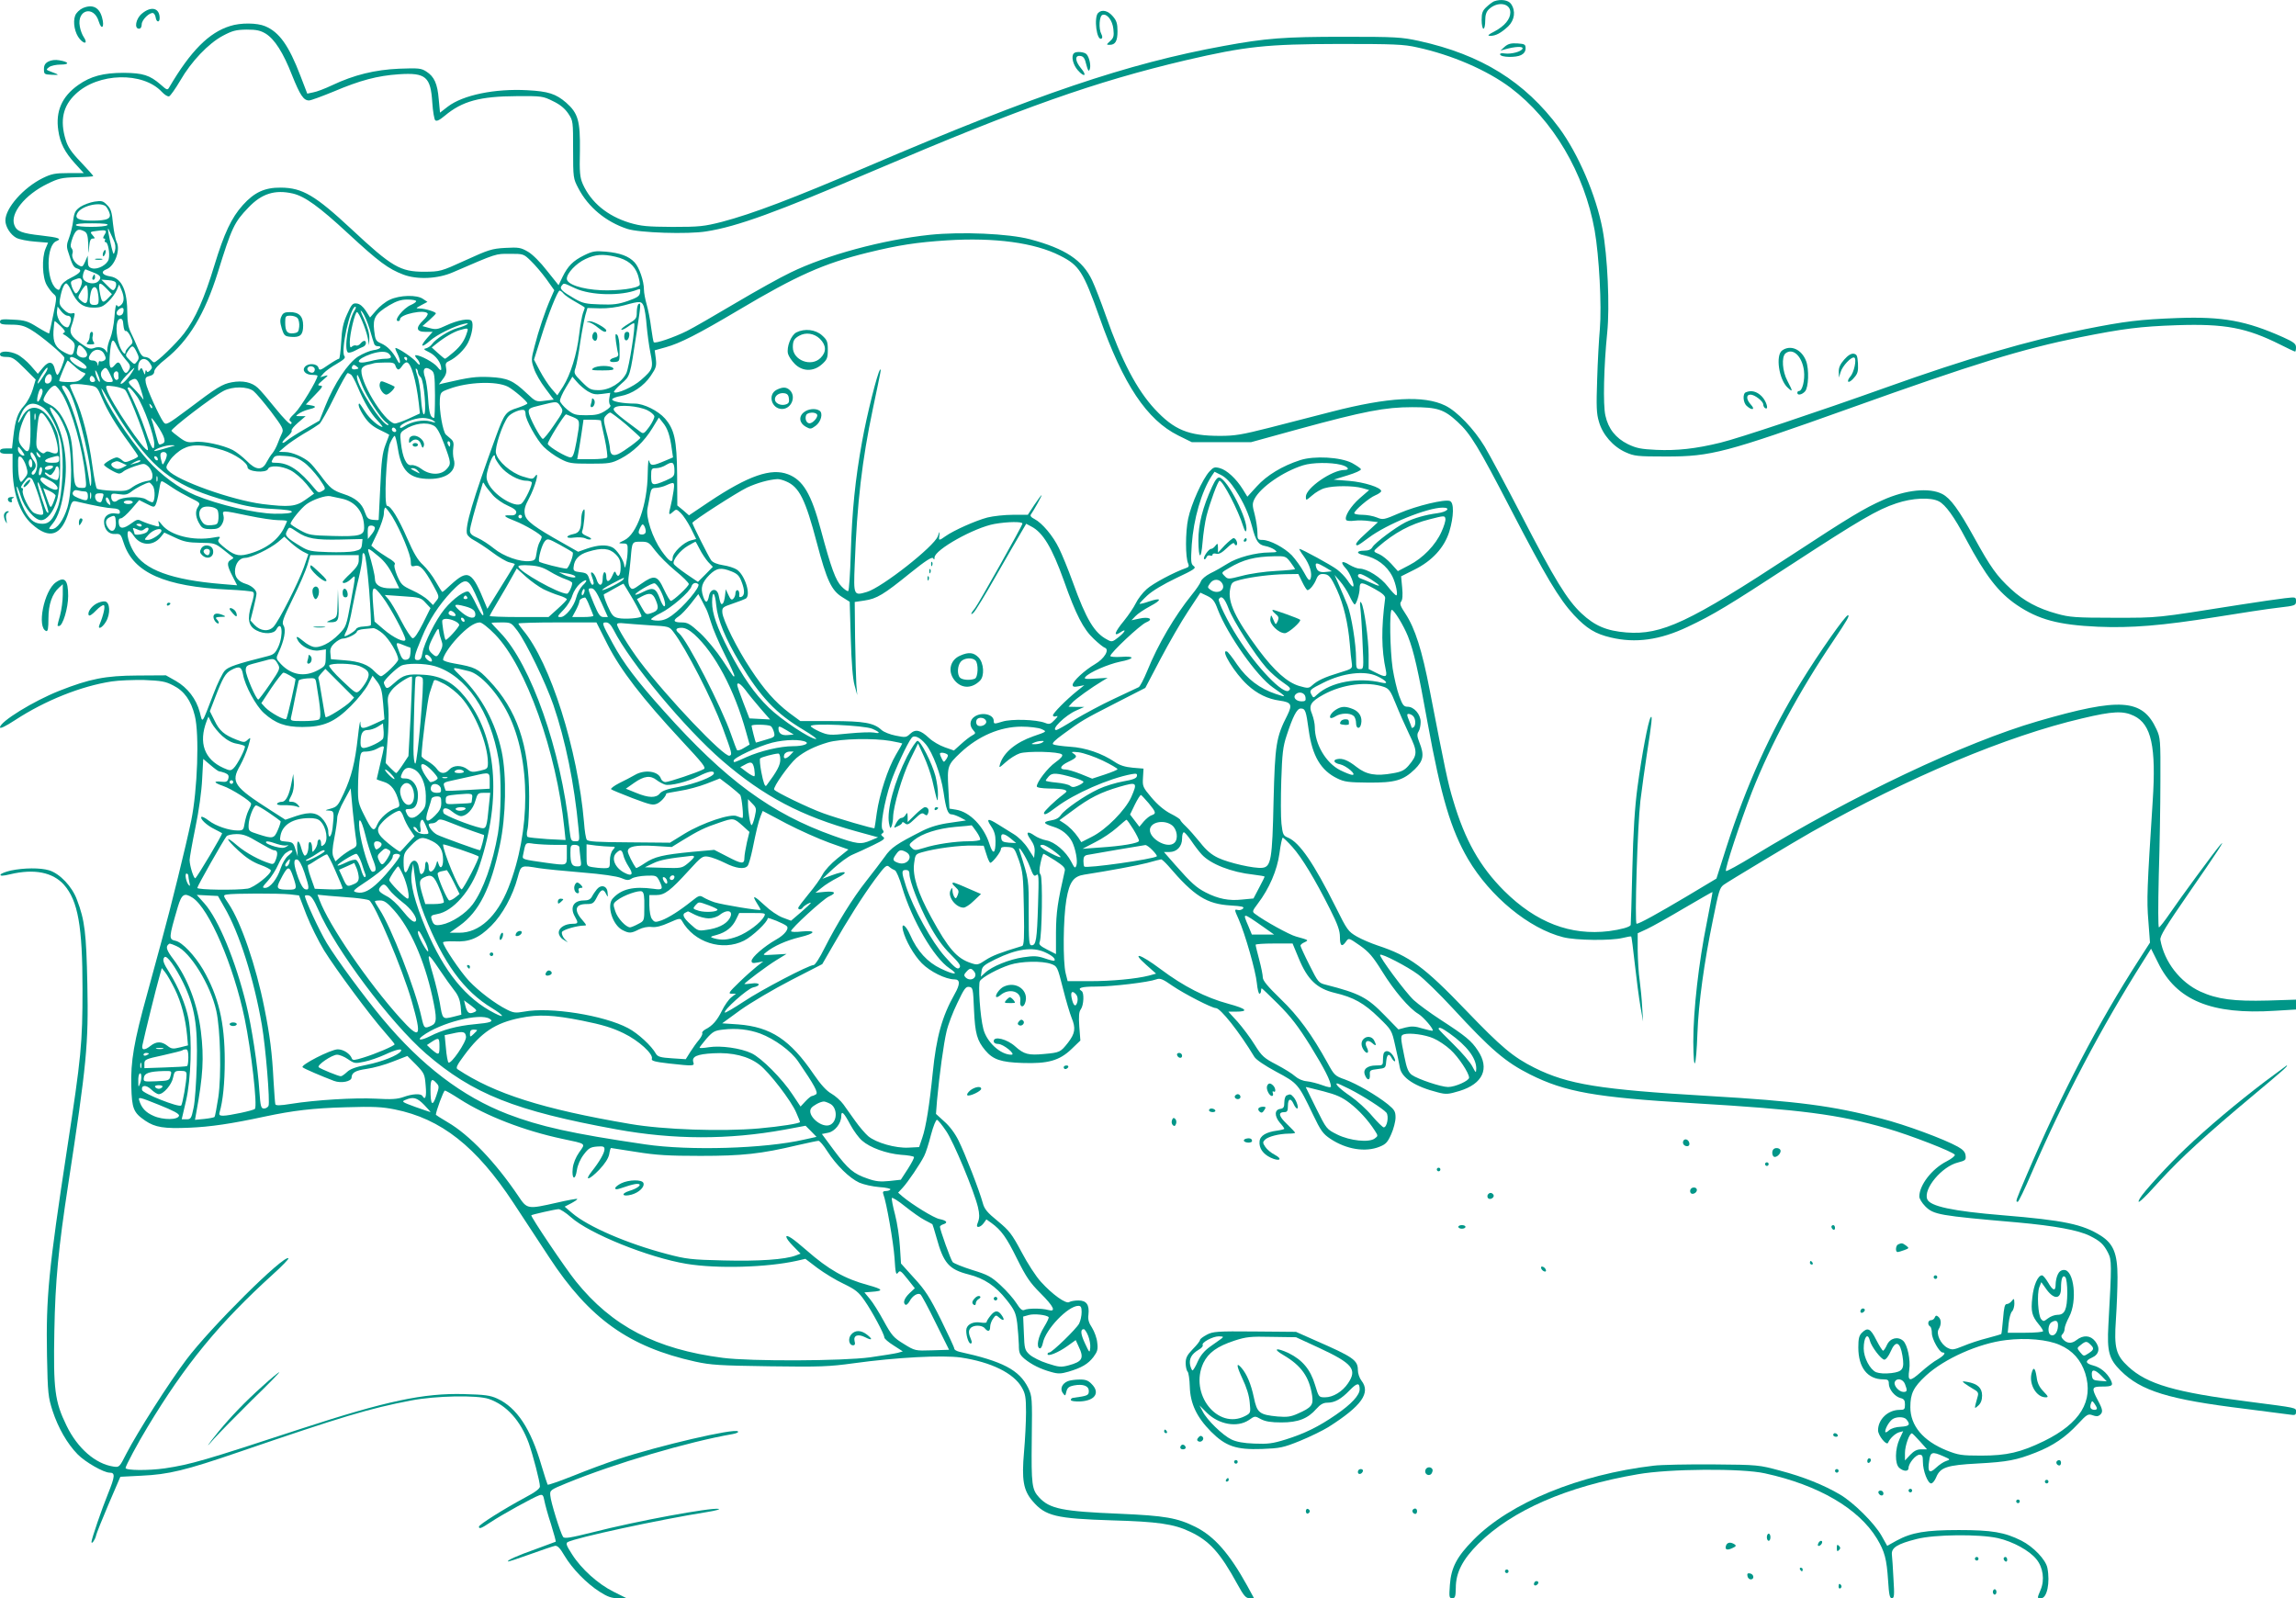 <?xml version="1.0" standalone="no"?>
<!DOCTYPE svg PUBLIC "-//W3C//DTD SVG 20010904//EN"
 "http://www.w3.org/TR/2001/REC-SVG-20010904/DTD/svg10.dtd">
<svg version="1.0" xmlns="http://www.w3.org/2000/svg"
 width="1280pt" height="891pt" viewBox="0 0 1280 891"
 preserveAspectRatio="xMidYMid meet">
<g transform="translate(0,891) scale(0.1,-0.1)"
fill="#009688" stroke="none">
<path d="M8330 8903 c-8 -3 -27 -17 -42 -31 -23 -21 -28 -34 -28 -74 0 -26 5
-48 10 -48 6 0 10 20 10 45 0 32 6 50 21 64 48 45 119 34 119 -18 0 -38 -32
-76 -88 -106 -37 -19 -42 -24 -24 -25 30 0 59 15 100 53 36 35 43 86 16 125
-15 22 -57 28 -94 15z"/>
<path d="M462 8865 c-18 -8 -37 -26 -43 -42 -14 -37 -2 -99 26 -131 28 -32 45
-23 22 11 -9 13 -19 40 -22 59 -18 95 79 120 106 27 16 -51 33 -29 18 23 -15
57 -53 76 -107 53z"/>
<path d="M791 8834 c-34 -28 -44 -84 -16 -84 9 0 15 9 15 24 0 26 45 69 64 63
6 -2 12 -13 14 -25 4 -27 22 -29 22 -3 0 57 -47 69 -99 25z"/>
<path d="M6122 8838 c-25 -25 -8 -159 19 -143 6 4 5 13 -1 25 -16 30 -12 100
6 107 25 9 56 -30 61 -79 4 -38 2 -49 -18 -67 -22 -20 -22 -21 -3 -21 32 0 44
21 44 76 0 42 -5 59 -26 83 -27 32 -61 40 -82 19z"/>
<path d="M1283 8765 c-118 -36 -221 -140 -339 -341 -10 -18 -13 -17 -49 15
-60 52 -98 64 -205 65 -114 0 -185 -19 -254 -68 -91 -64 -127 -147 -111 -253
10 -71 36 -121 92 -183 l50 -55 -86 0 c-74 0 -94 -4 -143 -28 -107 -53 -208
-167 -208 -236 0 -35 28 -79 61 -97 17 -9 64 -18 104 -21 l73 -6 -14 -33 c-22
-52 -18 -162 7 -204 11 -19 29 -42 39 -50 17 -14 17 -19 -3 -115 -11 -55 -22
-102 -23 -104 -2 -1 -31 14 -65 35 -54 34 -71 39 -136 42 -62 4 -73 2 -73 -12
0 -13 12 -16 63 -16 49 0 72 -6 109 -28 54 -31 186 -142 187 -157 1 -16 -31
-95 -39 -95 -4 0 -10 14 -14 30 -9 46 -34 50 -67 10 l-28 -34 -40 46 c-22 25
-56 53 -75 62 -44 21 -96 21 -96 1 0 -11 11 -15 37 -15 31 0 45 -9 99 -63 l63
-63 -16 -54 c-9 -31 -30 -71 -49 -92 -36 -40 -49 -79 -60 -175 l-7 -63 -33 0
c-24 0 -34 -5 -34 -15 0 -10 11 -15 35 -15 l35 0 0 -75 c0 -139 39 -255 107
-316 100 -90 167 -67 208 74 14 50 19 56 38 52 110 -26 178 -38 207 -39 23 -1
36 -6 38 -17 2 -13 -3 -15 -21 -12 -37 7 -67 -13 -67 -45 0 -43 26 -72 62 -69
29 2 32 -1 48 -51 54 -165 228 -242 582 -259 70 -3 132 -9 138 -13 9 -5 6 -25
-9 -73 -24 -79 -16 -119 30 -142 42 -22 96 -19 109 5 32 60 42 -29 11 -97 -17
-36 -26 -43 -63 -52 -167 -42 -215 -58 -235 -80 -12 -13 -41 -71 -63 -130 -67
-173 -60 -165 -76 -102 -20 75 -68 137 -134 175 l-55 31 -160 -1 c-177 -1
-264 -18 -434 -85 -144 -57 -331 -172 -331 -204 0 -9 30 5 85 41 167 109 367
189 538 215 39 6 120 9 181 8 96 -4 119 -8 161 -30 62 -31 100 -84 121 -169
26 -103 15 -414 -20 -585 -29 -139 -115 -489 -165 -670 -16 -60 -53 -193 -80
-294 -75 -270 -93 -379 -89 -516 3 -126 12 -148 78 -193 55 -37 104 -45 245
-39 119 5 234 22 420 62 160 34 270 47 451 52 156 5 206 2 275 -12 258 -52
454 -206 662 -522 57 -87 147 -223 199 -303 224 -342 445 -499 814 -581 87
-19 136 -22 414 -26 280 -4 332 -2 470 17 239 33 494 46 596 32 168 -25 296
-87 341 -168 19 -33 23 -54 23 -136 0 -54 -5 -153 -11 -221 -14 -157 -4 -216
48 -276 71 -83 129 -97 443 -107 252 -7 345 -20 434 -63 109 -51 169 -118 265
-294 35 -64 47 -77 67 -77 l25 0 -37 68 c-100 181 -184 277 -290 330 -101 50
-169 62 -424 73 -316 13 -388 27 -447 91 -40 43 -44 70 -41 322 3 235 2 242
-20 289 -50 100 -142 148 -384 201 -16 4 -28 11 -28 18 0 6 -34 79 -75 162
-62 125 -88 165 -149 231 l-73 81 -6 94 c-3 52 -15 132 -27 178 -12 45 -20 87
-18 93 2 5 35 -15 73 -46 39 -31 88 -66 110 -77 22 -11 41 -22 43 -23 1 -1 12
-35 23 -75 39 -142 69 -177 179 -205 87 -22 150 -64 211 -141 45 -57 52 -72
60 -132 4 -37 8 -90 9 -119 0 -45 4 -54 31 -78 40 -33 91 -58 150 -74 38 -11
54 -10 96 2 74 22 109 43 139 82 22 30 26 42 21 80 -2 25 -16 62 -29 83 -18
27 -24 46 -20 73 6 55 -11 79 -56 79 -20 0 -43 -4 -51 -9 -18 -12 -94 42 -158
113 -27 29 -75 103 -108 166 -54 101 -68 119 -132 172 -59 48 -75 67 -84 101
-18 67 -99 276 -135 348 -20 41 -51 82 -80 107 l-46 42 6 77 c13 141 37 317
53 383 8 36 35 107 60 158 38 80 47 93 66 90 21 -3 22 -9 27 -128 6 -133 17
-171 63 -226 43 -51 87 -66 206 -70 143 -5 207 13 274 77 l50 48 -6 78 c-4 59
-2 83 9 97 16 23 19 92 4 101 -27 17 -2 25 80 25 93 0 293 24 336 40 21 8 35
3 92 -37 63 -43 218 -123 240 -123 26 0 131 -133 215 -272 10 -16 57 -48 122
-83 120 -64 123 -68 204 -237 44 -92 56 -109 98 -137 89 -59 195 -76 274 -44
35 14 45 25 65 70 13 29 24 71 24 93 0 34 -6 43 -42 73 -62 50 -174 115 -240
139 -55 19 -60 24 -97 92 -87 157 -162 261 -262 357 -71 69 -99 102 -99 120 0
13 -9 58 -20 99 -11 41 -20 78 -20 83 0 4 46 7 103 7 l103 0 34 -82 c49 -119
101 -169 200 -193 107 -25 165 -58 247 -138 71 -69 72 -70 91 -156 11 -47 23
-103 26 -123 10 -57 85 -106 212 -138 46 -12 58 -11 121 8 130 40 169 125 102
225 -36 55 -68 81 -208 172 -57 37 -124 86 -149 109 -45 41 -196 245 -188 253
9 9 153 -66 211 -109 33 -24 120 -109 194 -189 214 -232 294 -300 431 -369
196 -98 364 -128 906 -160 605 -36 810 -62 1084 -141 129 -37 373 -132 378
-147 2 -6 -18 -22 -45 -36 -83 -42 -153 -133 -153 -197 0 -11 15 -36 33 -54
47 -47 76 -52 514 -90 208 -19 340 -43 404 -75 58 -29 77 -47 101 -94 21 -41
21 -63 2 -404 -8 -147 3 -188 68 -253 114 -114 268 -161 693 -213 116 -15 227
-29 248 -32 32 -5 37 -3 37 15 0 24 12 21 -265 57 -409 52 -564 97 -670 195
-69 64 -80 104 -69 262 5 73 9 179 9 237 0 132 -23 186 -93 231 -101 64 -206
86 -547 114 -280 23 -406 50 -421 90 -22 58 82 182 171 204 42 11 46 14 43 39
-2 19 -14 33 -43 49 -75 42 -293 123 -427 157 -269 71 -468 97 -963 126 -608
36 -783 64 -970 157 -120 60 -186 116 -381 319 -236 246 -316 304 -494 363
-36 12 -88 34 -116 50 -48 28 -54 36 -117 163 -123 246 -202 361 -266 388 -27
11 -30 17 -37 78 -4 36 -4 145 -1 241 5 149 9 188 30 251 34 104 57 150 78
150 26 0 30 -11 45 -121 20 -144 68 -225 160 -269 38 -19 63 -22 172 -23 150
-1 195 12 260 75 48 48 53 79 25 149 -13 33 -14 46 -5 60 7 10 12 35 12 54 0
43 -37 85 -73 85 -21 0 -28 9 -47 61 -12 33 -28 102 -36 152 -15 103 -19 327
-5 327 13 0 66 -87 90 -147 33 -83 57 -190 110 -484 75 -412 130 -595 225
-758 123 -209 340 -388 531 -436 71 -18 266 -20 331 -4 25 6 46 10 48 8 2 -2
11 -71 20 -154 9 -82 23 -188 31 -235 l15 -85 -5 80 c-2 44 -9 112 -14 150 -6
39 -10 113 -11 166 l0 96 52 24 c28 13 121 65 207 116 86 50 156 91 158 90 1
-1 -14 -79 -32 -172 -45 -222 -75 -488 -75 -661 1 -184 16 -153 23 46 6 167
38 398 86 630 33 164 38 180 60 197 16 13 409 249 491 295 543 306 1088 535
1508 633 172 41 229 43 289 14 97 -47 124 -173 104 -476 -31 -483 -34 -550
-24 -668 l9 -120 -61 -95 c-230 -357 -429 -739 -629 -1207 -60 -141 -61 -143
-47 -143 4 0 39 71 76 158 179 414 387 810 624 1185 l43 68 39 -78 c102 -210
297 -291 652 -268 l117 7 0 28 0 27 -157 -5 c-189 -5 -282 7 -376 50 -113 52
-201 165 -223 288 -4 20 29 74 161 265 154 222 208 305 173 265 -31 -35 -229
-305 -279 -379 -30 -44 -58 -80 -63 -81 -5 0 -5 120 -1 288 5 158 9 395 9 527
1 230 0 242 -22 290 -78 169 -201 178 -662 44 -409 -119 -1031 -414 -1588
-753 -79 -48 -146 -85 -150 -82 -8 8 80 274 145 441 104 265 264 562 452 840
78 116 95 145 83 145 -14 0 -161 -209 -261 -372 -170 -276 -306 -578 -416
-920 l-56 -176 -167 -100 c-160 -95 -263 -152 -278 -152 -12 0 5 547 21 685 9
72 25 189 36 260 27 173 33 224 21 205 -14 -22 -49 -208 -73 -387 -15 -111
-24 -248 -29 -463 -4 -168 -8 -306 -9 -307 -6 -12 -55 -25 -121 -34 -214 -26
-406 47 -585 225 -135 135 -218 282 -284 505 -29 95 -45 172 -130 611 -43 224
-82 347 -136 429 -28 42 -33 56 -24 67 8 10 10 36 6 78 l-6 63 74 37 c99 49
167 123 195 213 25 83 27 161 3 170 -29 11 -183 -26 -280 -67 -88 -38 -93 -39
-127 -25 -19 8 -56 15 -81 15 -25 0 -45 4 -45 9 0 15 83 86 118 100 17 7 32
18 32 23 0 20 -94 50 -178 57 l-87 7 78 24 c43 13 76 28 74 34 -2 6 -25 21
-50 35 -65 33 -210 41 -288 16 -100 -32 -187 -85 -242 -146 l-53 -58 -26 42
c-37 59 -88 106 -127 117 -29 8 -36 6 -58 -18 -39 -42 -102 -182 -119 -263
-16 -75 -16 -218 0 -251 6 -13 3 -20 -10 -24 -69 -24 -187 -87 -221 -118 -23
-20 -50 -56 -61 -79 -11 -23 -41 -67 -66 -98 -52 -63 -61 -91 -21 -65 37 25
30 5 -10 -27 -33 -26 -37 -27 -62 -13 -72 37 -117 112 -192 320 -26 72 -61
157 -77 189 -33 69 -94 141 -136 163 -20 10 -27 19 -20 27 15 21 63 107 59
107 -2 0 -21 -25 -41 -55 l-36 -55 -83 0 c-46 0 -110 -7 -142 -15 -65 -17
-189 -72 -235 -105 -36 -26 -38 -25 -33 8 3 22 1 21 -9 -8 -21 -57 -311 -285
-395 -310 -74 -22 -75 -21 -68 152 13 345 41 583 101 868 48 229 48 226 40
218 -13 -11 -74 -253 -100 -400 -38 -209 -56 -386 -63 -621 -3 -114 -10 -210
-14 -212 -4 -3 -21 8 -37 25 -33 33 -58 101 -116 317 -53 199 -99 277 -183
309 -94 36 -220 -7 -439 -153 l-113 -76 -32 28 -33 27 -1 171 c-2 195 -15 253
-68 314 -38 43 -118 83 -168 83 -65 0 -130 12 -126 24 2 6 23 14 47 18 63 11
130 56 168 113 30 44 33 55 28 96 l-6 46 61 17 c80 22 180 73 406 207 326 194
476 260 718 320 175 43 275 58 444 69 265 17 489 -13 630 -85 108 -54 130 -89
221 -345 132 -374 264 -571 439 -658 l75 -37 165 0 166 0 265 73 c367 100 482
122 633 122 141 0 177 -12 253 -82 72 -66 115 -137 297 -488 193 -372 268
-498 351 -588 71 -76 120 -106 206 -126 138 -33 274 -14 428 59 144 68 225
117 582 350 376 245 476 304 582 339 88 30 192 35 237 11 37 -19 85 -85 151
-210 110 -206 180 -297 284 -368 120 -81 231 -111 451 -121 185 -8 357 6 658
54 136 22 292 46 347 52 96 11 100 13 100 36 0 24 -1 24 -62 17 -35 -4 -146
-20 -248 -36 -481 -76 -451 -73 -705 -73 -213 0 -248 3 -316 22 -107 29 -187
72 -258 138 -79 73 -113 120 -206 289 -86 155 -131 217 -177 241 -72 37 -203
24 -332 -34 -100 -44 -187 -96 -501 -302 -581 -381 -731 -451 -928 -436 -111
9 -176 37 -250 106 -81 76 -150 189 -337 551 -84 162 -175 332 -203 379 -60
99 -154 197 -220 229 -119 58 -317 47 -632 -34 -96 -25 -254 -65 -350 -90
-150 -38 -190 -45 -273 -45 -177 0 -256 33 -364 149 -100 108 -184 267 -273
521 -26 74 -60 162 -76 196 -53 114 -151 178 -346 230 -121 32 -384 43 -558
25 -265 -28 -578 -113 -777 -210 -57 -27 -195 -104 -308 -171 -113 -67 -234
-137 -270 -155 -70 -35 -177 -72 -185 -63 -3 2 -9 40 -15 82 -5 43 -17 101
-25 129 -8 28 -15 65 -15 82 0 48 -26 124 -52 152 -32 35 -82 53 -160 60 -59
5 -74 3 -121 -20 -63 -31 -91 -60 -121 -121 l-22 -46 -64 80 c-37 48 -81 92
-107 107 -40 23 -51 25 -126 21 -75 -4 -95 -11 -222 -69 -138 -63 -141 -63
-230 -64 -134 0 -180 27 -405 237 -203 189 -274 231 -394 232 -90 1 -148 -26
-212 -97 -64 -71 -104 -157 -159 -337 -55 -182 -106 -297 -169 -379 -43 -56
-152 -161 -167 -161 -4 0 -12 7 -19 15 -7 8 -21 15 -32 15 -13 0 -25 14 -39
48 -11 26 -28 65 -39 87 -14 27 -20 60 -20 102 0 134 -30 201 -95 212 -46 7
-56 27 -21 40 46 18 79 108 56 152 -6 11 -15 57 -20 101 -6 66 -12 85 -33 105
-22 23 -30 25 -70 19 -25 -4 -60 -17 -79 -29 -28 -20 -34 -30 -40 -76 -3 -29
-14 -73 -23 -97 -14 -36 -15 -50 -4 -81 22 -72 30 -85 50 -90 30 -8 18 -25
-34 -51 -30 -14 -51 -32 -58 -48 -8 -23 -11 -24 -26 -13 -57 48 -56 243 2 265
32 13 12 20 -84 31 -109 12 -138 23 -151 58 -25 65 59 169 184 230 63 31 81
35 163 37 51 1 93 4 93 6 0 3 -31 38 -69 78 -54 56 -73 85 -85 125 -33 108
-15 189 56 255 125 119 375 125 480 12 16 -17 34 -28 41 -25 7 3 35 42 62 88
61 106 157 207 238 250 53 28 72 33 132 34 56 0 77 -5 107 -23 49 -31 97 -105
146 -231 45 -112 64 -141 95 -141 10 0 72 23 138 50 146 62 243 88 363 96 150
10 177 -14 186 -158 3 -48 11 -93 16 -98 8 -8 24 0 54 25 97 81 195 108 400
109 140 1 147 0 203 -28 40 -19 66 -41 85 -69 27 -40 27 -44 27 -201 0 -157 1
-162 29 -215 55 -106 154 -188 273 -227 66 -22 339 -31 441 -14 172 27 389
106 937 340 825 352 1231 495 1735 614 336 78 449 90 855 91 305 0 361 -2 435
-19 194 -42 390 -127 521 -225 237 -179 412 -476 469 -795 25 -142 40 -421 29
-551 -5 -55 -12 -181 -15 -281 -5 -149 -4 -190 10 -235 20 -72 79 -139 148
-170 49 -22 65 -24 228 -24 249 0 329 21 1023 269 695 249 963 331 1284 396
240 48 335 60 539 67 268 9 388 -14 576 -108 43 -22 80 -39 83 -39 3 0 5 11 5
24 0 19 -12 29 -72 56 -206 92 -337 116 -588 107 -212 -8 -294 -18 -515 -62
-315 -63 -660 -164 -1110 -325 -381 -136 -824 -284 -924 -308 -139 -34 -242
-45 -357 -40 -85 4 -111 9 -159 32 -68 34 -109 86 -125 159 -14 61 -9 272 10
462 15 147 2 428 -26 577 -36 189 -135 420 -242 565 -192 258 -433 408 -782
485 -98 21 -127 23 -420 23 -331 0 -433 -8 -667 -51 -538 -98 -1043 -269
-1983 -671 -424 -181 -642 -264 -816 -310 -99 -25 -124 -28 -274 -28 -143 1
-175 4 -240 23 -124 38 -215 113 -261 216 -16 37 -19 64 -16 187 2 165 -10
208 -77 267 -57 49 -100 63 -216 69 -182 10 -359 -27 -443 -91 l-44 -34 -7 74
c-7 87 -25 127 -69 155 -29 19 -44 20 -152 16 -135 -6 -250 -34 -373 -92 -40
-19 -87 -37 -106 -40 l-33 -7 -38 99 c-65 170 -118 244 -197 277 -45 19 -137
20 -195 1z m350 -934 c67 -16 146 -73 307 -222 173 -160 225 -198 309 -230 77
-29 192 -24 276 13 248 107 236 103 317 103 76 0 77 0 118 -40 23 -22 62 -68
86 -101 l44 -62 -21 -48 c-31 -71 -67 -178 -89 -265 -19 -72 -19 -79 -3 -124
8 -26 37 -76 63 -110 l47 -63 -49 -6 c-49 -7 -51 -6 -102 42 -75 71 -107 85
-206 90 -78 3 -108 0 -259 -35 l-24 -6 23 31 c17 22 21 39 17 60 -5 24 -2 31
16 39 39 18 87 64 106 102 22 43 32 103 21 121 -11 18 -78 6 -144 -25 -46 -22
-57 -23 -91 -14 l-40 11 38 33 c20 18 37 35 37 38 0 8 -60 27 -89 27 -25 1
-25 1 8 19 l34 18 -24 16 c-34 25 -131 22 -186 -4 -24 -11 -58 -38 -76 -60
l-34 -39 -24 38 c-16 24 -33 38 -50 40 -23 3 -29 -4 -54 -60 -22 -49 -29 -82
-33 -155 -3 -51 -8 -93 -12 -93 -5 0 -31 -15 -59 -34 -46 -32 -51 -33 -56 -15
-8 23 -57 26 -75 4 -18 -21 4 -45 41 -45 16 0 29 -2 29 -5 0 -22 -94 -177
-125 -207 -31 -29 -37 -40 -26 -47 8 -5 9 -11 3 -15 -6 -4 -44 35 -85 86 -41
51 -86 104 -100 116 -33 31 -84 42 -144 31 -54 -10 -82 -27 -247 -152 -113
-84 -120 -88 -134 -71 -25 34 -93 185 -99 219 -5 28 -2 33 21 39 17 4 26 13
26 25 0 12 25 40 63 69 129 103 219 252 291 482 78 252 92 281 171 363 74 78
148 101 248 78z m-1046 -69 c6 -4 16 -20 22 -35 14 -36 -8 -47 -96 -47 -75 0
-98 12 -82 41 20 39 119 65 156 41z m12 -107 c-13 -13 -171 -13 -176 0 -2 7
29 11 91 10 63 0 92 -3 85 -10z m36 -87 c8 -17 11 -37 6 -55 -7 -26 -8 -26
-19 17 -6 25 -14 61 -17 80 -5 32 -4 33 6 10 6 -14 17 -37 24 -52z m-164 52
c15 -9 19 -23 21 -73 1 -56 2 -58 5 -14 3 35 8 47 20 47 14 0 14 2 -1 19 -16
18 -15 19 26 24 50 7 57 3 40 -23 -8 -13 -9 -20 -1 -20 5 0 7 -4 4 -10 -3 -5
-2 -10 4 -10 13 0 25 -63 17 -95 -8 -30 -59 -59 -92 -51 -19 5 -24 13 -24 39
l-1 32 -14 -33 c-13 -29 -17 -32 -34 -22 -26 13 -44 47 -37 67 4 9 1 22 -5 29
-8 10 -6 25 6 59 18 46 31 53 66 35z m2959 -141 c69 -16 107 -47 126 -101 8
-26 13 -52 10 -57 -12 -19 -121 -33 -215 -29 -107 5 -191 33 -191 64 0 31 52
86 104 110 55 26 96 29 166 13z m-2907 -89 c39 -15 45 -28 25 -48 -16 -16 -50
-15 -73 1 -13 10 -16 21 -11 41 4 15 10 26 14 24 4 -2 24 -10 45 -18z m-67
-44 c7 -18 -24 -79 -35 -71 -5 3 -14 19 -20 35 -9 28 -8 32 12 40 31 12 37 12
43 -4z m191 -16 c2 -8 -1 -22 -7 -30 -8 -13 -15 -10 -42 18 l-33 33 40 -3 c26
-2 41 -8 42 -18z m-249 -42 c30 -67 64 -93 122 -93 42 0 54 5 84 34 19 18 40
47 47 64 l13 31 13 -30 c17 -40 16 -69 -3 -85 -12 -10 -17 -10 -23 0 -5 7 -10
-23 -13 -66 -3 -43 -14 -96 -23 -118 -10 -22 -17 -51 -17 -65 1 -14 -1 -19 -4
-12 -10 23 -41 33 -69 22 -22 -8 -33 -4 -75 26 -54 39 -65 59 -52 95 5 13 12
36 15 51 6 22 4 25 -12 21 -13 -3 -29 4 -46 22 -23 22 -26 32 -20 62 9 50 23
83 34 83 6 0 19 -19 29 -42z m197 12 l29 -30 -24 -25 c-28 -29 -34 -23 -45 43
-8 50 1 53 40 12z m2611 3 c88 -41 258 -44 347 -8 16 7 18 4 15 -16 -2 -20
-15 -28 -68 -47 -53 -18 -82 -22 -155 -19 -79 2 -98 7 -140 31 -73 42 -87 56
-74 73 14 16 6 18 75 -14z m-2716 -33 c0 -53 -10 -62 -41 -34 -16 15 -16 17 3
50 11 19 24 34 29 34 5 0 9 -22 9 -50z m54 18 c3 -13 6 -35 6 -50 0 -23 -4
-28 -25 -28 -27 0 -30 12 -19 69 8 36 29 41 38 9z m2597 -14 c7 -9 37 -30 66
-46 29 -16 53 -31 53 -33 0 -2 -4 -15 -10 -30 -5 -14 -15 -67 -21 -118 -13
-112 -48 -225 -90 -292 l-32 -49 -33 38 c-18 21 -47 66 -65 100 l-32 61 38
120 c41 133 94 265 105 265 4 0 14 -7 21 -16z m-821 -43 c0 -5 -13 -14 -29
-21 -43 -18 -100 -90 -71 -90 6 0 10 4 10 10 0 28 139 57 154 32 3 -5 -8 -22
-24 -37 -44 -42 -40 -65 11 -65 l41 0 -32 -36 c-41 -47 -31 -56 17 -14 38 34
133 81 188 94 46 11 17 -9 -35 -23 -48 -14 -121 -60 -142 -90 -7 -10 -22 -20
-33 -23 -16 -3 -13 -7 18 -22 37 -18 67 -59 67 -92 0 -12 -6 -10 -22 11 -19
24 -94 65 -120 65 -6 0 -4 -8 5 -18 10 -10 17 -24 17 -32 0 -7 -9 -1 -20 13
-18 22 -99 77 -115 77 -3 0 1 -13 10 -30 8 -16 15 -37 15 -47 -1 -13 -6 -9
-17 12 -23 44 -54 76 -89 91 -28 12 -32 18 -38 71 -8 70 5 93 84 141 41 24 66
32 102 32 26 0 48 -4 48 -9z m1269 -29 c5 -15 13 -63 16 -107 4 -44 13 -113
21 -152 17 -85 14 -93 -52 -151 -43 -39 -138 -81 -151 -68 -3 3 15 24 40 46
51 45 48 35 86 285 24 158 25 169 11 160 -5 -3 -10 -23 -10 -45 0 -35 -4 -40
-46 -65 -25 -15 -43 -29 -40 -33 4 -3 20 5 37 17 17 13 32 21 34 19 10 -9 -28
-246 -43 -278 -26 -53 -93 -95 -153 -95 -45 0 -53 4 -95 46 -45 45 -46 48 -35
80 6 19 18 82 26 142 9 59 22 126 28 149 l12 41 70 -2 c43 -1 95 6 135 17 90
25 97 24 109 -6z m-3214 -52 c21 0 26 -16 15 -45 -8 -22 -13 -24 -30 -15 -25
14 -47 58 -42 88 l3 23 20 -26 c11 -14 27 -25 34 -25z m311 15 c-7 -19 -36
-19 -36 0 0 17 33 38 38 24 2 -5 1 -16 -2 -24z m1290 13 c-34 -53 -60 -218
-36 -233 5 -3 22 1 37 9 16 9 36 18 46 22 9 3 17 13 17 20 0 19 -14 18 -30 -1
-7 -9 -19 -14 -25 -11 -7 2 -18 -1 -24 -7 -8 -8 -11 -1 -11 26 0 45 29 167 40
167 11 0 50 -94 60 -143 l8 -42 1 40 c1 25 -10 64 -29 105 -22 48 -25 58 -10
40 11 -14 29 -56 41 -95 11 -38 22 -76 25 -82 2 -7 10 -13 19 -13 31 0 14 -18
-23 -22 -20 -3 -59 -19 -86 -36 -57 -37 -132 -149 -183 -277 l-32 -80 -83 -48
c-45 -26 -90 -55 -100 -64 -10 -9 -21 -14 -23 -11 -3 3 8 17 25 32 17 14 29
30 26 35 -4 5 13 25 36 45 l42 36 -29 0 c-29 0 -29 0 -9 14 11 8 34 18 50 22
46 11 52 18 19 24 l-30 5 51 53 c42 43 47 52 30 52 -18 1 -16 5 14 31 32 27
33 30 10 23 l-25 -7 20 23 c11 12 44 36 73 52 39 23 50 33 42 43 -22 27 32
275 61 275 5 0 3 -10 -5 -22z m-1276 -113 c6 3 17 -10 27 -29 16 -35 16 -37
-5 -56 -12 -12 -22 -25 -22 -30 0 -25 -19 -6 -34 33 -22 60 -22 144 2 149 13
3 18 -5 20 -35 2 -20 7 -35 12 -32z m-361 26 c21 -20 27 -31 19 -35 -10 -5
-10 -7 0 -12 7 -3 24 -16 38 -28 20 -17 24 -27 18 -53 -7 -37 -13 -39 -54 -18
-50 26 -65 55 -62 118 2 31 5 57 7 57 2 0 17 -13 34 -29z m2265 -33 c-14 -46
-35 -77 -76 -112 -23 -20 -44 -36 -47 -36 -3 0 -21 15 -40 32 l-34 31 24 19
c47 38 97 67 130 77 49 14 51 13 43 -11z m-1905 -151 c27 -30 30 -39 21 -57
-15 -28 -25 -25 -40 10 -14 34 -22 37 -40 15 -25 -30 -33 -16 -28 54 7 90 16
103 38 54 9 -22 32 -56 49 -76z m-214 21 c-9 -24 -61 -8 -57 18 7 46 12 49 38
23 15 -15 22 -32 19 -41z m277 19 c14 -28 14 -36 2 -52 -14 -19 -15 -18 -41 7
-25 26 -26 27 -9 52 22 34 29 33 48 -7z m-180 -13 c10 -20 9 -27 -2 -34 -8 -5
-18 -6 -22 -4 -4 3 -9 -3 -9 -13 -1 -17 -2 -17 -6 0 -2 9 -13 17 -23 17 -27 0
-32 13 -14 38 21 31 61 29 76 -4z m1586 4 c20 -20 14 -28 -21 -28 -18 0 -56
-6 -85 -14 -87 -22 -80 11 8 41 46 15 83 16 98 1z m-1716 -45 c24 -16 35 -30
29 -36 -14 -14 -91 32 -91 55 0 15 24 8 62 -19z m1818 17 c0 -5 -2 -10 -4 -10
-3 0 -8 5 -11 10 -3 6 -1 10 4 10 6 0 11 -4 11 -10z m-1434 -25 c14 -22 14
-26 1 -40 -12 -11 -17 -12 -20 -2 -3 6 -6 3 -7 -8 -1 -17 -3 -17 -11 5 -8 20
-12 22 -19 10 -8 -12 -10 -9 -10 11 0 50 39 65 66 24z m-423 -15 c18 -17 40
-33 50 -36 18 -6 17 -7 -4 -30 -18 -20 -32 -24 -76 -24 -29 0 -53 3 -53 7 0
11 43 113 47 113 2 0 18 -14 36 -30z m1792 0 c3 -11 11 -20 16 -20 5 0 14 9
21 20 7 11 18 20 25 20 24 0 53 -99 68 -230 l6 -55 -63 -29 c-35 -16 -70 -28
-78 -27 -60 9 -205 251 -183 306 3 8 17 18 32 21 14 3 31 7 36 9 6 2 33 4 62
4 43 1 53 -2 58 -19z m-219 -18 c-22 -5 -30 3 -21 18 5 8 11 7 22 -2 15 -12
14 -13 -1 -16z m-231 -1 c0 -8 -4 -16 -10 -18 -16 -5 -38 14 -30 26 9 16 40 9
40 -8z m-1500 -18 c-35 -54 -45 -67 -45 -59 0 15 44 86 53 86 5 0 1 -12 -8
-27z m358 -8 c22 -45 22 -45 -8 -45 -32 0 -55 41 -35 65 18 22 24 19 43 -20z
m131 23 c-21 -38 -57 -78 -69 -78 -8 0 4 20 28 45 44 46 53 53 41 33z m1586
-13 c0 -7 7 -21 16 -29 18 -19 34 -206 17 -206 -6 0 -13 39 -16 88 -3 48 -12
106 -21 130 -8 24 -11 40 -6 37 6 -3 10 -12 10 -20z m75 11 c17 -12 19 -28 20
-140 0 -69 -2 -126 -5 -126 -20 1 -28 26 -33 105 -3 50 -11 103 -17 119 -18
49 -2 69 35 42z m-1849 -64 c-6 -6 -26 43 -25 61 0 7 7 -3 15 -22 8 -18 13
-36 10 -39z m104 43 c0 -8 0 -18 1 -22 0 -4 -4 -9 -9 -11 -12 -4 -24 26 -16
39 8 14 24 11 24 -6z m-372 -31 c-5 -26 -38 -31 -38 -7 0 24 21 46 33 34 5 -5
7 -17 5 -27z m1668 28 c7 -4 23 -34 37 -67 36 -86 74 -151 112 -190 18 -19 30
-35 27 -35 -19 0 -72 46 -96 84 -16 25 -30 46 -32 46 -12 0 0 -33 27 -73 22
-33 46 -54 85 -73 30 -14 54 -27 54 -28 0 0 -9 -26 -21 -56 -17 -44 -23 -90
-29 -235 -5 -99 -9 -181 -9 -183 -1 -2 -15 -2 -32 0 -26 3 -33 9 -45 43 -16
49 -53 80 -119 101 -60 20 -75 32 -128 104 -23 30 -50 63 -62 73 -33 29 -97
57 -135 57 l-35 1 35 30 c19 17 67 49 105 72 39 22 77 47 86 54 9 8 47 75 83
149 36 74 70 134 74 134 4 0 12 -4 18 -8z m-1426 -34 c0 -5 -7 -8 -15 -8 -15
0 -20 21 -8 33 7 7 23 -11 23 -25z m1488 -25 c23 -61 105 -187 135 -208 12 -8
16 -15 10 -15 -33 0 -173 217 -173 268 0 23 6 13 28 -45z m1258 -34 c29 -17
44 -20 81 -15 l45 6 -5 -29 c-3 -15 -1 -33 4 -38 7 -7 -2 -18 -28 -34 -30 -19
-52 -24 -105 -24 -59 0 -70 3 -105 31 -21 17 -39 39 -41 48 -2 9 13 43 33 76
l36 60 25 -29 c14 -17 41 -40 60 -52z m-2489 4 c12 -38 16 -59 10 -48 -7 11
-29 37 -49 57 -34 33 -36 38 -20 47 31 18 38 12 59 -56z m2045 21 c32 -17 108
-82 108 -93 0 -4 -25 -15 -55 -25 -65 -20 -73 -31 -119 -156 -132 -362 -175
-507 -162 -548 4 -10 21 -25 39 -34 17 -9 63 -38 100 -66 37 -28 81 -54 97
-57 17 -4 30 -8 30 -10 0 -2 -58 -97 -138 -225 l-15 -24 -10 24 c-76 188 -96
199 -194 110 -23 -22 -44 -40 -47 -40 -2 0 -19 26 -37 58 -17 31 -50 73 -71
93 -29 26 -52 65 -88 148 -49 112 -91 181 -112 181 -18 0 -5 297 16 348 10 23
22 42 26 42 4 0 12 -32 18 -70 19 -126 65 -170 177 -170 97 0 153 46 135 109
-5 17 -6 46 -3 65 4 24 0 37 -11 47 -9 8 -23 20 -30 26 -17 16 -38 135 -34
194 3 42 5 44 52 61 104 39 264 45 328 12z m-2334 8 c42 -7 44 -9 71 -72 30
-71 77 -149 152 -251 27 -37 49 -69 49 -73 0 -3 -16 -13 -37 -21 -32 -14 -38
-14 -53 0 -9 8 -22 15 -29 15 -16 0 -71 -32 -71 -41 0 -9 68 -49 84 -49 6 0
17 5 23 11 7 7 36 20 65 30 52 17 53 17 76 -3 12 -12 22 -33 22 -48 0 -24 -5
-28 -38 -33 -20 -4 -53 -18 -71 -31 -31 -23 -42 -25 -113 -22 -44 2 -83 7 -88
12 -5 5 -16 62 -25 127 -20 150 -57 293 -95 375 -16 35 -30 68 -30 73 0 10 45
11 108 1z m-148 -54 c53 -94 110 -297 126 -450 7 -67 6 -68 -17 -68 -43 0 -46
10 -51 140 -4 96 -10 138 -27 182 -30 77 -60 120 -99 140 -45 22 -45 23 -32
50 18 34 41 58 56 58 8 0 27 -24 44 -52z m39 15 c51 -101 129 -436 119 -511
-3 -20 -6 -14 -11 23 -32 209 -84 396 -134 483 -20 34 -22 42 -9 42 9 0 24
-17 35 -37z m318 -208 c164 -239 279 -320 570 -401 98 -27 154 -37 241 -41 76
-4 111 -9 109 -17 -3 -7 -37 -11 -98 -10 -107 2 -312 50 -440 103 -90 38 -191
112 -265 195 -105 118 -239 323 -258 396 -4 14 12 -11 36 -55 24 -44 71 -121
105 -170z m-10 222 c25 -26 138 -325 127 -336 -15 -16 -209 271 -229 338 -7
23 -6 23 41 17 27 -4 54 -13 61 -19z m-467 -36 c-18 -45 -30 -38 -18 10 7 27
14 37 21 30 7 -7 6 -20 -3 -40z m535 -3 c36 -53 95 -217 95 -263 0 -48 -17
-24 -47 68 -25 75 -65 169 -101 240 -2 4 1 7 7 7 6 0 26 -24 46 -52z m648 32
c14 -11 58 -63 98 -115 63 -84 71 -98 62 -118 -6 -12 -17 -38 -24 -57 -7 -19
-20 -44 -29 -55 -10 -11 -25 -35 -34 -52 -24 -48 -60 -45 -111 8 -22 22 -57
49 -77 60 -55 28 -166 52 -214 45 -35 -4 -48 -1 -82 24 -22 16 -43 33 -46 38
-6 11 231 192 291 223 51 26 132 25 166 -1z m1712 -86 c17 -26 17 -27 -37
-105 -29 -43 -57 -77 -62 -76 -14 5 -75 119 -78 147 -3 22 3 26 67 41 92 23
90 23 110 -7z m-2890 -3 c40 -24 90 -119 105 -199 19 -93 8 -292 -18 -361 -27
-68 -48 -91 -84 -91 -41 0 -65 15 -92 59 -24 37 -60 141 -52 148 2 2 12 -22
22 -54 20 -65 78 -133 113 -133 32 0 69 46 88 109 25 80 24 318 0 381 -56 142
-145 180 -196 83 -23 -44 -27 -38 -7 10 28 68 65 83 121 48z m613 -6 c-3 -3
-9 2 -12 12 -6 14 -5 15 5 6 7 -7 10 -15 7 -18z m2761 -12 c20 -10 37 -25 39
-34 1 -8 -11 -34 -28 -58 -28 -38 -33 -41 -49 -29 -145 107 -162 123 -144 136
24 18 132 9 182 -15z m-3291 -19 c17 -20 41 -69 54 -108 31 -96 33 -316 4
-415 -22 -71 -58 -121 -88 -121 -19 0 -18 2 5 30 32 38 53 103 67 210 20 143
-3 283 -61 388 -34 60 -24 68 19 16z m2612 -3 c0 -31 62 -143 101 -182 21 -21
62 -51 91 -66 49 -26 62 -28 168 -28 106 0 119 2 170 28 69 36 131 95 177 170
l36 59 23 -29 c25 -30 39 -70 49 -145 l7 -48 -45 -19 c-68 -29 -80 -30 -88 -1
-4 15 -7 -13 -8 -70 -2 -172 -60 -338 -131 -372 -35 -17 -35 -17 -7 -18 25 0
27 -3 26 -42 -1 -47 -16 -115 -18 -84 -2 31 -42 93 -68 105 -34 16 -80 13
-139 -7 l-51 -18 -79 45 c-168 94 -211 127 -218 163 -5 27 0 46 23 89 33 61
61 159 35 125 -14 -19 -15 -19 -71 -2 -65 21 -137 83 -148 129 -8 31 36 163
67 203 18 23 74 46 91 37 4 -2 7 -12 7 -22z m-2760 -83 c0 -125 -9 -146 -44
-103 -21 25 -24 37 -19 75 7 52 42 130 59 130 2 0 4 -46 4 -102z m27 55 c-3
-10 -5 -4 -5 12 0 17 2 24 5 18 2 -7 2 -21 0 -30z m77 -17 c32 -51 59 -155 45
-170 -5 -6 -18 -5 -33 1 -17 8 -27 8 -35 0 -8 -8 -16 -5 -31 8 -18 17 -20 26
-15 94 11 140 19 148 69 67z m3217 -13 c43 -38 79 -70 79 -73 0 -9 -92 -77
-123 -91 -32 -14 -46 -3 -47 36 -1 11 -9 52 -20 90 -16 63 -17 72 -2 88 8 9
19 17 24 17 5 0 45 -30 89 -67z m-297 42 c41 -18 41 -17 20 -136 -13 -69 -20
-89 -33 -89 -22 0 -121 58 -127 75 -4 10 92 165 102 165 1 0 18 -7 38 -15z
m-2279 -118 c5 -18 2 -26 -11 -31 -21 -8 -17 -13 -37 59 -8 33 -19 69 -23 80
-3 11 10 -3 29 -31 20 -29 39 -63 42 -77z m1501 98 c17 -13 15 -13 -18 -4 -41
11 -104 -1 -145 -28 -15 -10 -23 -11 -23 -4 0 18 80 51 126 51 22 0 49 -7 60
-15z m934 0 c0 -3 9 -48 21 -100 11 -52 17 -100 14 -105 -3 -6 -42 -10 -87
-10 l-80 0 5 28 c3 15 11 64 18 110 l12 82 49 0 c26 0 48 -2 48 -5z m-932 -28
c17 -8 34 -39 58 -102 40 -107 40 -112 12 -142 -31 -33 -93 -32 -139 3 -20 15
-43 23 -56 21 -27 -5 -49 42 -58 124 -6 53 -5 57 21 74 53 35 121 44 162 22z
m-211 -33 c-9 -9 -28 6 -21 18 4 6 10 6 17 -1 6 -6 8 -13 4 -17z m303 -69 c0
-8 -2 -15 -4 -15 -2 0 -6 7 -10 15 -3 8 -1 15 4 15 6 0 10 -7 10 -15z m-1545
-12 c-11 -3 -39 -11 -62 -18 -24 -7 -43 -11 -43 -9 0 11 67 33 95 32 21 0 24
-2 10 -5z m278 -23 c66 -21 137 -69 137 -95 0 -25 104 -34 114 -10 8 23 75 19
126 -7 25 -13 64 -47 88 -76 l43 -54 -48 -34 c-54 -39 -92 -42 -240 -24 -170
22 -474 130 -526 188 -14 15 -13 21 11 57 16 23 47 50 72 63 53 28 114 25 223
-8z m-1107 -28 c-10 -9 -36 14 -36 32 0 20 1 20 20 -4 10 -14 17 -26 16 -28z
m70 -37 c6 -35 -11 -80 -27 -70 -5 4 -3 13 6 21 19 19 19 35 0 60 -8 10 -15
25 -15 33 0 27 29 -10 36 -44z m14 40 c7 -9 8 -15 2 -15 -5 0 -12 7 -16 15 -3
8 -4 15 -2 15 2 0 9 -7 16 -15z m710 -1 c0 -8 -5 -25 -12 -37 -11 -22 -12 -22
-19 7 -5 16 -6 33 -3 38 9 14 34 9 34 -8z m-784 -63 c11 -37 10 -44 -9 -67
-19 -25 -21 -26 -28 -8 -4 10 -8 45 -8 77 -1 51 1 57 16 49 9 -6 22 -28 29
-51z m184 39 c0 -17 -7 -20 -40 -20 -48 0 -52 16 -7 29 46 13 47 13 47 -9z
m550 -1 c0 -6 -4 -7 -10 -4 -5 3 -10 11 -10 16 0 6 5 7 10 4 6 -3 10 -11 10
-16z m812 -15 c24 -16 61 -57 85 -89 41 -60 41 -60 20 -72 -19 -11 -25 -9 -40
10 -88 107 -147 147 -220 147 -25 0 -27 2 -16 21 10 19 18 21 70 17 45 -3 69
-11 101 -34z m1068 25 c0 -6 14 -28 30 -49 33 -42 101 -80 143 -80 14 0 28 -4
31 -8 7 -11 -37 -104 -56 -119 -34 -29 -160 49 -188 117 -11 26 -10 40 5 91
16 52 35 78 35 48z m-2580 -35 c0 -14 -4 -23 -10 -19 -5 3 -10 15 -10 26 0 10
5 19 10 19 6 0 10 -12 10 -26z m599 12 c-2 -2 -15 -7 -29 -10 l-25 -7 25 15
c21 12 42 14 29 2z m-97 -8 l25 -12 -24 -13 c-18 -9 -30 -10 -44 -3 -22 12
-25 26 -6 33 19 8 21 8 49 -5z m3078 -44 c0 -28 -5 -34 -49 -53 -73 -31 -81
-29 -81 24 0 42 2 45 28 45 15 0 41 8 57 19 35 21 45 13 45 -35z m3715 35 c41
-10 53 -29 20 -29 -69 0 -215 -101 -215 -149 0 -23 1 -22 35 7 19 17 51 36 72
41 49 14 157 14 207 0 l39 -11 -53 -46 c-50 -44 -87 -103 -75 -121 3 -5 23 -7
44 -4 22 3 61 2 86 -2 l47 -6 -61 -56 c-56 -50 -73 -73 -53 -73 4 0 32 19 62
42 101 76 327 168 413 168 48 0 25 -24 -29 -31 -67 -9 -131 -27 -179 -51 -55
-28 -167 -112 -183 -137 -8 -15 -23 -21 -47 -21 -44 0 -46 -16 -2 -25 72 -16
129 -58 160 -120 19 -38 32 -105 21 -104 -5 0 -26 22 -47 49 -38 51 -116 100
-158 100 -12 0 -37 10 -56 21 -43 27 -54 17 -21 -19 25 -25 54 -102 40 -102
-4 0 -18 16 -30 35 -13 19 -39 46 -58 60 -31 24 -198 115 -210 115 -3 0 8 -19
25 -42 33 -46 48 -96 37 -125 -6 -14 -14 -6 -37 37 -16 30 -47 72 -67 94 -42
43 -123 86 -164 86 -26 0 -28 3 -28 41 0 23 -7 68 -15 100 -14 52 -14 62 -1
88 34 65 159 152 271 187 51 16 153 17 210 3z m-7186 -20 c-18 -11 -39 -11
-39 0 0 11 31 20 44 13 4 -2 2 -8 -5 -13z m-56 -19 c-8 -29 -21 -25 -15 5 2
14 8 23 12 20 5 -3 6 -14 3 -25z m97 -4 c0 -19 -4 -38 -10 -41 -12 -7 -70 25
-70 38 0 5 7 3 16 -4 14 -11 18 -10 30 6 8 10 14 22 14 27 0 4 5 8 10 8 6 0
10 -15 10 -34z m2001 7 c13 -15 12 -15 -11 -3 -34 17 -36 20 -18 20 9 0 22 -7
29 -17z m4557 -105 c46 -71 72 -129 92 -203 21 -81 35 -102 73 -109 18 -3 42
-13 53 -21 17 -13 15 -14 -29 -15 -76 0 -180 -28 -233 -62 -27 -17 -70 -42
-96 -54 -27 -14 -49 -33 -53 -45 -4 -12 -27 -46 -51 -75 -95 -118 -188 -275
-249 -426 -19 -46 -40 -86 -47 -89 -7 -3 -69 -33 -138 -65 -69 -32 -167 -85
-219 -116 -51 -32 -97 -58 -102 -58 -34 0 49 82 111 109 l45 20 -44 0 -44 1
19 21 c19 22 112 88 169 122 l30 18 -68 -4 c-56 -4 -66 -2 -56 9 20 25 126 71
193 85 83 16 86 33 6 27 -33 -2 -60 0 -60 5 0 17 166 173 199 187 45 18 17 34
-39 21 l-42 -9 22 23 c12 13 49 38 83 56 68 36 63 50 -10 25 -25 -9 -48 -14
-50 -12 -2 1 17 22 43 46 28 26 90 63 161 97 102 48 113 56 98 67 -16 12 -17
24 -11 120 10 142 54 296 112 384 l15 22 38 -19 c25 -13 52 -41 79 -83z
m-6011 50 c-3 -7 -5 -2 -5 12 0 14 2 19 5 13 2 -7 2 -19 0 -25z m-701 14 c7
-4 25 -51 42 -104 29 -94 29 -98 10 -98 -10 0 -28 5 -39 11 -24 12 -70 105
-62 125 3 8 0 14 -7 14 -6 0 -1 13 12 29 25 33 28 34 44 23z m104 -12 c37 -19
55 -50 29 -50 -28 0 -92 47 -83 61 7 12 9 12 54 -11z m4103 -4 c73 -31 107
-100 171 -343 55 -208 81 -264 140 -301 l43 -27 6 -205 c4 -134 11 -224 21
-260 l15 -55 -5 60 c-2 33 -5 150 -7 260 l-2 199 54 8 c69 10 107 33 255 153
87 70 122 92 128 83 6 -10 8 -9 8 4 0 43 222 167 334 187 74 13 156 14 156 2
0 -11 -246 -449 -264 -471 -24 -28 -29 -45 -8 -25 11 11 66 101 122 200 57 99
118 206 137 237 l34 58 28 -15 c65 -33 116 -118 182 -302 67 -190 109 -271
167 -325 26 -25 54 -47 61 -49 29 -10 -3 -62 -55 -92 -58 -34 -124 -95 -124
-115 0 -11 8 -13 33 -8 l32 6 -40 -32 c-61 -49 -135 -124 -135 -136 0 -6 8 -9
18 -5 12 4 10 -2 -9 -21 -22 -23 -29 -26 -53 -16 -50 19 -187 23 -238 7 -45
-14 -48 -14 -48 4 0 37 -67 52 -108 23 -26 -18 -29 -50 -6 -75 14 -16 14 -18
-6 -29 -12 -6 -40 -28 -62 -48 l-40 -36 -51 18 c-29 10 -68 33 -87 51 -49 46
-76 52 -106 24 -22 -21 -27 -21 -81 -10 -31 6 -66 20 -78 31 -43 40 -97 50
-280 50 l-173 0 -61 45 c-80 61 -141 130 -217 246 -74 111 -154 272 -157 314
-2 28 2 31 58 50 33 11 66 24 73 28 30 20 -5 132 -51 162 -14 9 -48 20 -76 24
-32 5 -57 15 -66 27 -14 19 -105 200 -105 209 0 10 247 169 305 197 56 26 121
44 168 47 10 1 32 -5 50 -13z m-3418 -37 c22 -15 65 -39 97 -55 55 -27 56 -28
41 -51 -17 -25 -12 -62 13 -100 11 -18 24 -23 59 -23 36 0 48 5 61 25 10 16
14 34 10 50 -8 31 -10 31 139 0 66 -14 141 -25 168 -25 26 0 47 -2 47 -5 0 -3
-9 -22 -19 -43 -35 -67 -107 -118 -203 -142 -51 -13 -78 -4 -137 46 -25 21
-29 29 -20 40 10 13 6 14 -32 7 -110 -20 -237 11 -285 70 -21 26 -24 28 -19
10 6 -22 5 -22 -38 -9 -24 7 -52 18 -62 23 -15 9 -25 6 -49 -12 -47 -35 -70
-36 -74 -2 -2 19 1 27 11 27 9 0 35 23 59 51 l44 51 42 -21 c39 -20 42 -20 50
-4 5 10 13 41 17 68 4 28 9 53 12 58 5 8 8 6 68 -34z m-720 -49 c27 -79 31
-100 16 -84 -9 8 -51 142 -51 159 0 19 12 -6 35 -75z m607 61 c15 -21 12 -91
-3 -91 -6 0 -21 7 -35 16 -28 19 -134 15 -159 -6 -18 -15 -35 -5 -35 21 0 18
5 20 43 14 34 -5 47 -3 69 14 25 20 84 50 100 51 4 0 13 -9 20 -19z m1896 -52
c18 -20 55 -46 83 -58 36 -16 49 -27 47 -39 -3 -12 -13 -17 -37 -15 -40 2 -31
-8 29 -31 55 -21 150 -77 150 -89 0 -4 -5 -18 -12 -30 -7 -12 -14 -40 -17 -62
-5 -35 -9 -40 -36 -43 -54 -7 -149 27 -201 70 -27 22 -68 49 -91 59 -33 14
-43 24 -43 41 0 19 24 107 68 253 5 19 6 19 16 0 6 -10 26 -35 44 -56z m1007
24 c-4 -27 -11 -64 -16 -83 -13 -50 -11 -55 11 -35 20 18 21 18 45 -5 14 -13
39 -51 56 -84 l30 -61 -30 -8 c-40 -10 -101 -69 -101 -97 0 -33 -20 -20 -62
39 -51 73 -89 188 -78 238 4 21 11 55 14 76 6 32 11 37 34 37 15 1 41 7 57 15
45 20 47 19 40 -32z m-3445 -27 c-1 -6 -7 -24 -14 -41 -15 -32 -14 -33 -40 42
l-15 42 35 -16 c19 -9 34 -21 34 -27z m163 24 c11 0 17 -8 17 -25 0 -29 -8
-30 -55 -11 -26 11 -33 19 -29 31 5 11 14 15 28 11 11 -3 29 -6 39 -6z m34
-37 c-3 -10 -5 -4 -5 12 0 17 2 24 5 18 2 -7 2 -21 0 -30z m67 5 c-9 -30 -10
-32 -29 -25 -8 4 -15 16 -15 27 0 15 7 20 26 20 22 0 24 -3 18 -22z m1332 -8
c78 -17 124 -77 124 -162 0 -43 -26 -50 -174 -46 -123 3 -134 5 -183 32 -29
16 -53 32 -53 36 0 15 60 89 90 110 35 25 105 49 130 44 8 -2 38 -8 66 -14z
m-1293 -20 c4 -17 3 -19 -9 -9 -8 6 -14 18 -14 26 0 20 16 8 23 -17z m127 0
c0 -5 -11 -10 -25 -10 -14 0 -25 5 -25 10 0 6 11 10 25 10 14 0 25 -4 25 -10z
m472 -43 c5 -6 7 -28 6 -47 -3 -32 -6 -35 -40 -38 -28 -2 -40 2 -52 20 -21 30
-20 64 2 78 20 12 73 5 84 -13z m976 -39 c47 -78 102 -212 102 -247 0 -28 3
-31 23 -26 28 8 52 -17 101 -106 36 -65 36 -67 18 -89 l-18 -23 -27 27 c-15
15 -55 40 -89 55 -56 26 -62 32 -84 82 -13 32 -19 58 -13 63 5 6 -10 21 -39
37 -26 16 -57 37 -70 48 l-22 19 35 73 c19 41 35 88 35 106 0 18 4 33 8 33 4
0 22 -24 40 -52z m-1542 -34 c1 -42 -22 -57 -42 -29 -20 28 -17 51 9 62 28 13
31 10 33 -33z m2264 36 c0 -5 -4 -10 -10 -10 -5 0 -10 5 -10 10 0 6 5 10 10
10 6 0 10 -4 10 -10z m5126 -85 c-33 -74 -104 -147 -180 -186 l-63 -33 -37 41
c-20 22 -50 46 -66 53 -36 15 -36 16 -7 41 92 80 180 127 287 154 82 21 85 21
88 3 2 -10 -8 -43 -22 -73z m-7246 35 c0 -5 -7 -7 -15 -4 -8 4 -15 8 -15 10 0
2 7 4 15 4 8 0 15 -4 15 -10z m2810 -32 c0 -11 -8 -18 -20 -18 -23 0 -25 12
-9 42 9 17 13 18 20 7 5 -8 9 -22 9 -31z m-1510 18 c0 -8 -9 -24 -20 -37 l-19
-24 -1 38 c0 30 3 37 20 37 11 0 20 -6 20 -14z m-1285 -6 c20 17 32 5 15 -15
-11 -13 -70 -22 -70 -11 0 2 -3 12 -6 21 -6 14 -3 14 20 4 20 -9 29 -9 41 1z
m851 -15 c56 -38 104 -46 240 -43 l125 3 -3 -30 c-3 -25 -8 -30 -43 -38 -22
-5 -87 -7 -145 -5 -93 3 -110 6 -150 30 -83 50 -94 62 -81 86 14 27 12 27 57
-3z m-756 6 c0 -16 -52 -51 -75 -51 -23 0 -23 0 4 30 24 27 71 41 71 21z
m-155 -27 c37 -57 107 -61 151 -8 l20 25 60 -28 c48 -23 74 -28 140 -29 79 -1
83 -2 130 -39 27 -22 51 -41 54 -43 3 -2 -3 -8 -13 -13 -23 -13 -22 -31 9 -91
l26 -51 -84 7 c-281 23 -434 79 -493 181 -45 75 -45 157 0 89z m944 -89 l30
-15 -25 -73 c-32 -88 -139 -299 -169 -331 -27 -29 -73 -25 -106 10 l-23 25 17
67 c9 37 17 74 17 83 0 20 -27 44 -60 54 -39 12 -60 35 -60 69 0 43 25 76 57
76 33 0 138 51 183 88 l35 30 37 -34 c20 -18 50 -40 67 -49z m1503 -4 c10 -9
-22 -91 -34 -91 -22 0 -148 32 -152 39 -8 13 15 95 31 113 15 17 19 16 82 -18
36 -20 69 -39 73 -43z m461 9 c21 -28 71 -78 112 -112 41 -33 75 -67 75 -74 0
-13 -87 -94 -100 -94 -5 0 -22 29 -39 65 -36 78 -53 82 -127 30 -46 -33 -50
-34 -62 -18 -8 11 -11 31 -8 53 3 19 9 67 12 105 8 96 7 95 57 95 40 0 45 -3
80 -50z m248 8 c12 -24 33 -55 47 -71 l26 -27 -41 -42 -42 -42 -65 44 c-36 25
-68 50 -70 57 -8 20 37 76 79 100 22 13 41 23 42 23 2 0 12 -19 24 -42z
m-1790 -40 c34 -28 59 -62 82 -110 l33 -68 -50 0 c-55 0 -86 19 -86 54 0 19
-17 89 -34 144 -10 31 -2 28 55 -20z m1320 13 c24 -24 29 -38 29 -75 0 -45
-15 -61 -27 -30 -4 12 -9 9 -19 -15 -16 -37 -34 -41 -34 -6 0 14 -4 25 -10 25
-5 0 -10 -16 -10 -35 0 -45 -22 -47 -35 -3 -6 17 -16 33 -23 36 -9 3 -10 -3
-2 -23 12 -32 13 -45 2 -45 -4 0 -12 15 -17 33 -9 28 -15 33 -50 37 -35 4 -40
8 -37 30 4 42 30 69 80 84 78 24 119 20 153 -13z m-1373 -201 c8 -105 12 -193
9 -196 -3 -3 -22 -6 -41 -7 -19 0 -38 -7 -40 -13 -5 -13 -66 -49 -66 -39 0 3
6 18 14 33 7 15 21 70 30 122 10 52 26 129 37 172 10 42 19 91 19 109 0 25 3
30 11 22 7 -7 18 -94 27 -203z m-58 166 c0 -21 -12 -40 -45 -72 -25 -23 -45
-45 -45 -48 0 -13 25 -5 47 16 28 26 28 33 -2 -131 -24 -131 -25 -135 -66
-177 -49 -50 -108 -79 -143 -70 -13 3 -38 17 -54 31 -36 30 -46 32 -32 6 19
-36 77 -64 119 -57 l38 6 -1 -47 c-1 -44 -3 -47 -45 -70 -74 -39 -147 -26
-205 35 -28 30 -28 32 -13 64 31 66 43 127 28 150 -11 18 -5 35 52 152 36 72
72 156 81 186 l16 55 135 0 135 0 0 -29z m5194 -10 c14 -19 26 -37 26 -39 0
-2 -48 -7 -107 -10 -60 -3 -144 -15 -188 -27 -78 -20 -80 -20 -98 -1 -19 19
-19 19 24 44 81 48 144 64 255 66 59 1 63 0 88 -33z m193 -28 l38 -23 -28 -3
c-38 -5 -53 2 -60 27 -7 27 3 26 50 -1z m-4322 -24 c28 -17 67 -36 88 -43 20
-7 37 -16 37 -21 0 -19 -20 -60 -29 -60 -47 0 -271 126 -271 152 0 6 23 9 63
6 48 -3 74 -11 112 -34z m-35 -99 c25 -12 64 -28 88 -35 23 -7 42 -17 42 -21
0 -4 -23 -28 -51 -53 l-51 -46 -164 0 c-90 0 -164 3 -164 6 0 3 22 42 49 87
27 45 61 104 75 130 l27 48 52 -47 c28 -25 72 -56 97 -69z m1049 99 c32 -13
43 -24 56 -59 18 -47 17 -76 -3 -83 -7 -2 -12 0 -11 5 3 18 -2 33 -11 33 -5 0
-10 -8 -10 -18 0 -10 -5 -23 -12 -30 -9 -9 -15 -5 -27 21 l-15 32 -4 -35 c-2
-19 -7 -39 -12 -44 -10 -10 -14 -2 -24 47 -9 39 -44 37 -53 -3 -8 -44 -20 -45
-33 -5 -16 48 -7 77 35 120 40 39 64 43 124 19z m-874 -25 c14 -14 -26 -10
-60 6 l-30 15 40 -6 c22 -3 44 -10 50 -15z m4055 -34 c12 -25 25 -45 29 -45
13 0 39 33 50 63 7 18 18 27 33 27 36 0 45 -11 82 -90 37 -82 61 -183 71 -300
3 -41 8 -89 11 -106 4 -32 4 -32 -68 -54 -83 -25 -124 -44 -153 -71 -19 -17
-24 -17 -73 -3 -66 20 -137 83 -226 202 -129 174 -173 267 -158 338 7 37 11
40 57 52 70 17 167 29 252 31 l71 1 22 -45z m383 15 c58 -37 60 -46 5 -21 -24
11 -51 22 -60 25 -21 6 -24 26 -5 26 7 0 34 -13 60 -30z m-120 -92 c12 -26 25
-47 29 -48 9 0 28 59 28 91 0 37 11 36 85 -5 44 -24 59 -39 57 -52 -22 -168
-21 -284 4 -401 8 -39 -1 -41 -56 -13 l-40 20 0 78 c0 88 -25 265 -40 290 -8
13 -10 6 -6 -28 3 -25 9 -111 12 -192 7 -147 7 -148 -15 -148 -19 0 -21 5 -21
58 0 82 -26 241 -48 298 -11 27 -31 76 -46 109 l-26 60 30 -35 c17 -19 41 -56
53 -82z m-4048 92 c-8 -13 -100 -60 -117 -60 -7 0 16 16 52 35 74 39 73 38 65
25z m-227 -34 c-14 -14 -30 -44 -36 -69 -12 -48 -60 -107 -86 -107 -22 0 -21
2 19 44 19 20 40 55 46 77 7 22 26 51 42 65 37 31 50 22 15 -10z m3565 13 c24
-39 -26 -66 -66 -36 -16 11 -16 14 -1 35 18 26 51 26 67 1z m-4165 -56 c42
-92 53 -123 44 -123 -5 0 -21 27 -37 60 -16 34 -34 65 -41 70 -16 14 -86 -35
-136 -96 -48 -58 -113 -188 -123 -244 -5 -31 -11 -40 -27 -40 -25 0 -21 20 24
127 38 94 96 182 165 255 76 78 91 77 131 -9z m882 -36 c28 -49 49 -91 46 -94
-9 -10 -94 -16 -128 -9 -29 6 -37 15 -61 69 -15 34 -24 63 -20 64 4 2 31 16
58 32 28 16 51 28 51 27 1 0 25 -41 54 -89z m151 53 c23 -44 34 -90 22 -90 -5
0 -16 19 -24 42 -22 59 -37 66 -90 40 -23 -12 -45 -20 -47 -17 -7 7 92 66 107
63 8 -2 22 -19 32 -38z m212 33 c14 -13 -82 -127 -147 -174 -27 -20 -51 -29
-78 -29 -21 0 -38 4 -38 8 0 4 24 20 53 34 59 29 163 118 172 149 6 19 25 25
38 12z m-1759 -73 c41 -54 126 -212 126 -235 0 -22 -67 9 -123 58 l-49 42 -7
82 c-10 122 -4 128 53 53z m1122 24 c-4 -9 -9 -15 -11 -12 -3 3 -3 13 1 22 4
9 9 15 11 12 3 -3 3 -13 -1 -22z m97 -54 l36 -80 -24 0 c-19 0 -28 12 -54 74
-36 88 -36 86 -13 86 14 0 29 -22 55 -80z m3436 -38 c54 -140 218 -373 308
-435 79 -55 79 -57 16 -36 -90 30 -160 83 -216 164 -26 39 -52 72 -57 73 -40
14 44 -122 114 -186 54 -50 114 -79 180 -88 65 -9 72 -22 43 -81 -63 -123 -69
-165 -77 -478 -7 -327 -14 -368 -63 -373 -44 -5 -185 27 -245 55 -38 18 -67
42 -102 87 -27 33 -63 74 -79 89 -17 16 -31 32 -31 36 0 4 -24 20 -54 35 -35
18 -72 49 -106 89 -49 58 -51 63 -48 111 l3 51 -60 5 c-43 4 -72 13 -100 32
-71 48 -164 80 -250 85 -44 3 -86 9 -93 13 -10 5 8 23 55 57 102 75 112 81
292 173 l166 85 85 162 c47 89 116 209 154 266 l68 103 38 -18 c31 -15 42 -29
59 -76z m-3133 52 c19 -45 14 -59 -25 -72 -29 -10 -31 -9 -55 34 l-25 44 27
15 c44 23 62 19 78 -21z m281 -49 c6 -11 18 -46 28 -78 9 -32 43 -111 75 -175
32 -64 57 -119 54 -121 -5 -5 1 -13 -67 90 -31 47 -86 114 -122 148 -58 53
-71 61 -105 61 -46 0 -51 11 -16 34 13 8 43 40 67 70 l42 54 17 -31 c9 -18 21
-41 27 -52z m56 20 c8 -81 50 -184 131 -319 116 -193 202 -284 357 -376 46
-28 77 -50 68 -50 -32 0 -194 108 -263 175 -81 79 -143 168 -223 320 -66 128
-93 204 -93 267 0 70 16 59 23 -17z m-1621 15 l28 -30 -42 -85 c-29 -57 -48
-85 -58 -83 -8 2 -37 46 -65 100 -27 53 -59 106 -70 118 l-20 23 100 -7 c94
-6 102 -8 127 -36z m233 30 c3 -5 -1 -10 -10 -10 -9 0 -13 5 -10 10 3 6 8 10
10 10 2 0 7 -4 10 -10z m681 -47 c11 -27 21 -51 22 -55 2 -5 -24 -8 -57 -8
l-61 0 20 37 c11 21 20 43 20 50 0 10 14 20 31 22 4 1 15 -20 25 -46z m3563
-15 c26 -70 146 -257 211 -331 24 -27 65 -63 92 -81 42 -29 46 -35 33 -46 -30
-25 -179 129 -287 300 -52 81 -110 199 -103 210 14 23 32 6 54 -52z m-4254 11
c40 -11 55 -23 55 -45 0 -26 -33 -23 -71 8 -58 47 -54 56 16 37z m-55 -49 c0
-5 -9 -6 -20 -3 -20 5 -25 15 -13 26 7 8 33 -11 33 -23z m50 -31 c0 -6 -4 -7
-10 -4 -5 3 -10 11 -10 16 0 6 5 7 10 4 6 -3 10 -11 10 -16z m-55 -1 c14 -6
25 -16 25 -22 -1 -13 -70 -89 -76 -83 -7 7 -22 101 -18 109 7 12 39 10 69 -4z
m225 -75 c172 -177 343 -655 386 -1079 l7 -67 -101 5 c-55 4 -105 9 -110 12
-6 4 -7 20 -1 43 5 21 9 103 9 181 0 287 -69 487 -224 649 -62 66 -78 74 -193
94 -35 6 -63 15 -63 21 0 20 35 74 79 121 52 56 96 87 126 87 11 0 48 -29 85
-67z m125 20 c50 -68 157 -289 200 -413 67 -195 117 -440 140 -687 7 -73 7
-73 -18 -73 -23 0 -25 4 -32 63 -47 445 -215 923 -386 1100 -27 28 -49 52 -49
54 0 2 25 3 55 3 54 0 55 -1 90 -47z m502 -76 c73 -143 192 -298 412 -535 121
-130 139 -152 124 -160 -33 -18 -194 -72 -213 -72 -10 0 -21 8 -25 18 -13 43
-90 54 -145 22 -19 -11 -59 -32 -88 -46 -29 -15 -49 -30 -45 -34 4 -4 58 -26
120 -50 102 -38 113 -41 139 -29 21 11 46 39 49 56 1 1 34 7 75 14 41 6 108
24 149 40 l74 29 54 -41 c29 -23 56 -46 60 -51 9 -16 20 -128 12 -128 -5 0
-18 5 -31 10 -34 16 -192 -37 -292 -98 l-81 -50 -228 2 c-180 1 -230 4 -236
15 -5 7 -12 50 -15 95 -35 408 -188 893 -341 1074 -14 17 -25 33 -25 36 0 3
98 6 218 6 l217 0 62 -123z m34 81 c92 -182 397 -548 606 -729 231 -199 440
-309 748 -394 l120 -33 -40 -17 c-56 -24 -75 -22 -210 26 -345 123 -600 310
-943 694 -151 168 -227 269 -286 378 -61 112 -63 117 -37 117 14 0 27 -13 42
-42z m202 26 c106 -6 108 -6 132 -38 69 -90 216 -377 273 -531 54 -147 55
-152 39 -158 -29 -11 -350 326 -501 527 -59 79 -126 188 -126 205 0 7 14 9 38
6 20 -2 85 -7 145 -11z m-1489 -46 c35 -29 86 -114 86 -145 0 -15 -80 -92 -96
-93 -6 0 -21 12 -35 26 -35 38 -84 57 -169 63 l-75 6 -3 32 c-3 25 3 39 24 58
15 14 35 25 46 25 24 0 78 27 78 40 0 5 17 11 38 13 20 2 44 4 52 5 9 1 33
-12 54 -30z m327 -39 c8 -21 7 -34 -5 -58 -19 -36 -23 -37 -48 -14 -24 22 -23
34 9 96 24 46 28 49 31 27 1 -14 8 -37 13 -51z m1409 35 c115 -104 225 -310
290 -547 l19 -68 -32 -19 c-17 -11 -34 -16 -38 -12 -3 4 -18 43 -33 87 -53
153 -245 527 -291 565 -23 19 -18 30 15 30 20 0 43 -12 70 -36z m-1583 -74 c2
0 3 -15 1 -32 -2 -25 -8 -34 -24 -36 -17 -2 -24 6 -37 40 -23 59 -22 60 19 43
20 -8 38 -15 41 -15z m113 -55 c7 -9 10 -18 7 -22 -8 -7 -37 15 -37 28 0 14
16 11 30 -6z m-851 -37 c14 -24 12 -30 -44 -112 -32 -47 -62 -86 -65 -86 -12
0 -70 135 -70 163 0 22 6 28 38 36 20 5 53 14 72 19 45 13 52 11 69 -20z m454
-11 c54 -23 63 -41 41 -83 -10 -19 -28 -43 -39 -54 -20 -18 -21 -17 -98 56
-43 40 -75 78 -72 84 9 15 130 12 168 -3z m422 -1 c174 -53 309 -251 355 -521
16 -97 14 -306 -4 -412 -29 -166 -82 -315 -141 -395 -38 -51 -116 -102 -173
-113 -37 -7 -46 -2 -56 31 -6 19 -1 22 31 28 89 15 190 131 237 273 125 375
95 721 -82 938 -65 80 -132 117 -227 123 -94 6 -116 0 -166 -45 -33 -30 -42
-34 -50 -22 -5 8 -9 19 -9 24 0 13 66 77 95 93 29 16 133 15 190 -2z m-1070
-47 c11 -62 71 -173 116 -214 64 -58 120 -78 214 -78 118 0 181 27 271 117 39
39 82 93 96 120 l25 49 26 -34 c21 -28 27 -49 33 -121 l7 -88 -54 -25 c-70
-32 -79 -32 -80 8 -1 17 -7 -20 -14 -83 -16 -142 -35 -219 -79 -314 -31 -67
-37 -74 -72 -84 -34 -9 -35 -10 -11 -11 30 -1 31 -7 21 -98 -7 -53 -24 -64
-24 -16 0 14 -11 41 -25 59 -34 45 -74 51 -153 25 l-61 -21 -78 50 c-211 135
-228 159 -174 253 16 29 36 76 45 106 15 52 15 53 -3 37 -17 -16 -21 -16 -62
0 -69 27 -96 50 -123 107 l-26 52 30 78 c42 109 57 134 88 151 46 25 59 20 67
-25z m1260 19 c63 -15 159 -120 218 -238 127 -255 127 -652 1 -970 -64 -160
-162 -250 -273 -250 l-54 0 56 40 c108 78 173 207 224 450 34 160 38 385 10
520 -34 160 -112 305 -221 413 -64 63 -67 61 39 35z m-662 -170 c-25 -26 -131
-93 -138 -86 -2 2 -11 51 -20 108 -9 57 -18 106 -20 109 -3 2 5 15 17 28 l22
24 80 -80 80 -80 -21 -23z m-335 145 c15 -9 28 -17 29 -18 4 -2 -45 -217 -51
-223 -10 -9 -89 35 -117 64 l-22 24 56 85 c32 47 62 85 67 85 6 0 23 -8 38
-17z m6058 -2 c52 -24 70 -47 28 -37 -132 32 -285 4 -361 -66 -21 -20 -21 -20
-32 0 -13 24 -8 29 67 66 107 54 228 69 298 37z m-5387 -227 l-12 -219 -31
-47 c-17 -26 -34 -48 -37 -48 -3 0 -17 13 -32 28 l-27 28 10 120 c6 65 8 149
5 186 -6 62 -5 69 20 102 22 29 103 82 112 73 1 -2 -2 -102 -8 -223z m67 215
c11 -18 -29 -480 -41 -476 -6 2 -10 37 -10 83 1 148 8 389 12 397 6 11 31 8
39 -4z m-592 -31 c25 -151 27 -191 14 -199 -7 -5 -46 -9 -87 -9 -71 0 -73 1
-68 23 3 12 13 60 22 107 10 47 18 90 20 95 1 6 23 11 48 13 45 3 46 2 51 -30z
m715 -2 c26 -14 68 -47 92 -74 77 -86 148 -259 149 -363 0 -34 -2 -36 -45 -46
-39 -9 -49 -8 -69 8 -32 25 -78 24 -101 -1 -24 -27 -51 -25 -70 4 -8 12 -31
31 -50 42 -19 10 -35 23 -35 29 2 69 33 312 45 350 9 28 18 56 21 63 5 16 7
16 63 -12z m1677 -33 c15 -21 52 -66 82 -101 l55 -63 -58 3 -57 3 -34 88 c-19
49 -34 93 -34 98 0 19 19 7 46 -28z m3561 17 c27 -10 36 -23 64 -93 18 -45 52
-122 75 -170 48 -98 47 -116 -4 -176 -22 -25 -39 -34 -87 -42 -94 -17 -147 -8
-202 35 -48 38 -79 50 -108 44 -27 -5 -18 -23 16 -29 35 -8 95 -59 68 -59 -8
0 -39 12 -67 26 -80 40 -142 145 -142 241 0 18 -7 50 -15 71 -21 49 -9 70 64
110 106 58 244 75 338 42z m-439 -57 c3 -19 -1 -23 -21 -23 -32 0 -51 22 -34
39 19 19 52 9 55 -16z m600 -105 c15 -15 16 -54 2 -63 -5 -3 -10 -4 -10 -2 0
3 -7 21 -15 41 -12 29 -13 36 -2 36 7 0 18 -5 25 -12z m-6639 -111 c27 -24 55
-39 81 -43 22 -4 42 -10 45 -14 6 -10 -42 -104 -63 -123 -16 -15 -21 -14 -57
2 -106 48 -139 140 -93 261 l10 25 18 -36 c10 -19 37 -52 59 -72z m4259 81 c4
-19 -35 -35 -50 -20 -6 6 -8 18 -4 27 8 21 50 16 54 -7z m-3362 -94 c-6 -17
-81 -53 -108 -54 -13 0 -18 8 -18 28 0 53 11 72 39 72 14 0 40 8 56 18 l30 19
3 -35 c2 -19 1 -41 -2 -48z m2161 68 c6 -4 14 -19 18 -34 6 -25 4 -28 -46 -42
-29 -9 -54 -16 -55 -16 -2 0 -24 86 -24 94 0 9 93 7 107 -2z m566 -15 c44 -19
48 -29 9 -21 -16 3 -79 1 -140 -5 -106 -11 -115 -10 -162 10 -27 12 -50 26
-50 31 0 18 298 4 343 -15z m-476 -9 l38 -23 -34 -3 c-33 -3 -51 9 -51 36 0
16 3 16 47 -10z m1418 8 c33 -15 33 -14 -45 -41 -97 -34 -166 -91 -185 -155
-7 -23 -5 -22 32 11 22 20 57 42 78 49 43 14 219 10 235 -6 7 -7 -4 -21 -36
-44 -43 -30 -104 -110 -104 -134 0 -7 27 -11 68 -12 37 0 76 -3 86 -7 17 -7
16 -9 -10 -29 -43 -32 -104 -91 -104 -100 0 -15 16 -8 70 33 100 75 291 159
418 183 28 5 33 3 30 -11 -2 -12 -22 -20 -75 -29 -40 -7 -103 -26 -139 -43
-79 -37 -188 -113 -210 -145 -10 -16 -29 -26 -56 -30 -47 -8 -42 -18 17 -36
45 -14 80 -43 101 -81 20 -40 33 -109 25 -133 -7 -19 -10 -17 -29 20 -29 57
-93 111 -139 119 -21 4 -51 16 -66 27 -41 29 -51 18 -21 -23 18 -26 24 -46 22
-69 l-3 -33 -34 53 c-20 31 -52 63 -80 80 -25 16 -65 40 -87 54 -57 36 -68 33
-39 -10 18 -26 25 -50 25 -83 0 -72 -14 -79 -34 -16 -31 98 -110 179 -186 191
l-37 6 -6 112 c-7 125 -4 132 67 199 100 94 222 146 341 146 45 0 93 -6 110
-13z m-644 -85 c40 -49 84 -168 99 -266 14 -96 24 -125 45 -125 9 0 30 -8 48
-17 l32 -17 -89 -13 c-60 -8 -109 -23 -150 -43 -150 -76 -178 -95 -214 -147
-20 -28 -67 -89 -103 -135 -74 -93 -163 -237 -233 -375 -25 -51 -52 -93 -60
-93 -27 0 -293 -139 -390 -204 -55 -36 -102 -64 -105 -61 -11 11 126 133 157
140 47 10 40 29 -8 22 -22 -3 -40 -4 -40 -3 0 7 127 102 178 133 l57 35 -68
-4 c-68 -4 -68 -4 -45 14 42 34 112 65 186 83 89 21 97 40 12 32 -33 -4 -60
-3 -60 2 0 15 179 179 211 193 45 20 35 31 -23 26 l-52 -5 35 28 c19 16 59 41
89 56 66 33 45 42 -31 14 l-54 -20 62 58 c34 31 81 66 105 76 24 10 76 34 115
53 62 30 70 37 56 47 -12 9 -13 14 -4 19 9 6 9 11 1 21 -14 17 10 156 46 263
22 67 94 222 116 248 14 19 46 4 79 -35z m-667 12 c17 -11 -21 -23 -72 -23
-72 0 -183 -26 -261 -61 -71 -32 -71 -32 -71 -20 0 17 138 81 216 101 73 18
160 19 188 3z m473 6 c35 -6 63 -13 63 -14 0 -2 -16 -30 -35 -62 -45 -76 -92
-221 -107 -325 -6 -46 -12 -84 -13 -85 -3 -5 -208 55 -285 83 -81 29 -265 118
-274 132 -8 13 84 142 124 176 44 37 103 66 175 87 71 21 255 25 352 8z m843
-9 c-8 -5 -26 -9 -40 -9 -23 0 -23 1 -5 9 11 5 29 9 40 9 17 1 17 -1 5 -9z
m-3670 -27 c0 -5 -9 -45 -20 -91 -11 -46 -20 -85 -20 -86 0 -2 18 -8 40 -15
41 -12 68 -49 84 -113 5 -22 2 -28 -16 -33 -40 -12 -90 -56 -105 -92 -18 -44
-29 -36 -74 55 -31 61 -34 75 -33 152 0 47 4 111 8 143 7 56 8 57 39 57 18 1
43 7 57 15 28 16 40 18 40 8z m2263 -45 c-24 -23 -40 -20 -30 7 4 8 17 15 29
15 l22 0 -21 -22z m881 3 c2 -3 -2 -14 -9 -24 -13 -18 -14 -18 -24 2 -6 11
-11 24 -11 29 0 11 37 4 44 -7z m863 -31 c46 -22 83 -44 83 -48 0 -4 -32 -17
-71 -30 l-70 -23 -64 26 c-35 14 -73 25 -84 25 -38 0 -32 20 13 42 50 24 55
31 29 48 -14 9 -7 10 31 6 28 -4 87 -24 133 -46z m-1797 5 c0 -31 -18 -65 -77
-144 -8 -11 -17 14 -29 76 -7 38 -10 71 -6 75 7 7 73 25 100 27 7 1 12 -12 12
-34z m-3129 -65 c4 0 19 -4 33 -9 19 -8 23 -15 19 -31 -5 -18 -12 -21 -39 -18
-47 5 -42 -6 8 -23 48 -16 158 -86 158 -100 0 -6 -7 -23 -15 -38 -8 -16 -17
-47 -21 -70 -6 -38 -9 -41 -39 -41 -48 0 -122 25 -161 55 -19 15 -38 24 -41
21 -10 -10 29 -47 72 -68 22 -11 42 -22 43 -23 5 -4 -138 -244 -149 -251 -8
-5 -31 66 -32 101 0 11 14 92 32 180 20 95 35 205 38 272 l6 112 40 -34 c22
-19 44 -35 48 -35z m2984 14 c3 -20 4 -38 1 -41 -3 -3 -22 7 -42 22 l-37 28
24 13 c37 21 46 17 54 -22z m-1799 -8 c19 -19 34 -39 34 -44 0 -10 -38 -28
-44 -20 -69 86 -61 135 10 64z m-96 4 c37 -20 63 -79 64 -146 1 -56 -2 -66
-28 -93 -34 -36 -61 -40 -76 -12 -14 28 -13 31 15 31 30 0 45 26 45 78 0 51
-31 92 -70 92 -24 0 -28 3 -23 18 15 42 37 51 73 32z m-130 -25 c33 -35 21
-39 -13 -4 -16 16 -24 29 -19 29 5 0 19 -11 32 -25z m405 15 c4 -6 -7 -10 -25
-10 -18 0 -29 4 -25 10 3 6 15 10 25 10 10 0 22 -4 25 -10z m1395 -11 c0 -18
-104 -59 -196 -76 -63 -11 -93 -22 -105 -36 -21 -27 -63 -26 -133 3 l-57 23
47 33 c54 38 90 43 125 15 13 -10 34 -21 46 -25 28 -9 125 15 189 47 53 27 84
33 84 16z m-1250 -43 l0 -43 -121 -7 c-67 -4 -122 -6 -124 -4 -1 2 -6 13 -9
25 -6 19 -2 22 51 33 32 7 83 18 113 25 90 21 90 21 90 -29z m3258 18 c28 -8
52 -18 52 -23 0 -5 -14 -14 -30 -21 -24 -10 -33 -10 -45 0 -8 6 -41 14 -75 17
-33 3 -60 8 -60 11 0 3 8 14 17 24 19 21 43 20 141 -8z m-3495 -1 c-7 -2 -19
-2 -25 0 -7 3 -2 5 12 5 14 0 19 -2 13 -5z m-1193 -23 c0 -5 -4 -10 -10 -10
-5 0 -10 5 -10 10 0 6 5 10 10 10 6 0 10 -4 10 -10z m1008 -67 c5 -64 -41 -83
-67 -27 -15 35 -14 60 5 79 26 25 58 -2 62 -52z m3998 -18 c-33 -72 -139 -180
-219 -220 l-59 -30 -16 25 c-22 32 -50 61 -81 81 l-25 16 75 55 c93 70 155
101 261 132 97 28 101 25 64 -59z m-3848 48 c3 -19 -1 -23 -22 -23 -28 0 -41
14 -32 36 9 24 50 13 54 -13z m-473 -281 c6 -38 4 -42 -23 -56 -16 -8 -44 -27
-61 -41 l-31 -27 -11 24 c-8 18 -7 45 5 107 9 46 16 96 16 112 0 15 17 59 38
96 l37 68 11 -121 c7 -67 15 -140 19 -162z m647 228 c-1 -13 -3 -25 -5 -26 -1
-1 -33 -4 -72 -5 -69 -4 -70 -4 -70 21 0 24 4 25 65 31 83 7 86 6 82 -21z m94
-37 c-12 -128 -15 -135 -45 -129 -65 15 -203 70 -208 83 -12 31 15 36 47 9 17
-14 40 -26 49 -26 32 0 68 38 81 85 12 42 15 45 48 45 l35 0 -7 -67z m3678 9
c41 -50 43 -58 16 -67 -10 -3 -30 -19 -44 -35 l-24 -29 -26 34 -26 34 27 56
c15 30 30 54 34 53 4 -2 23 -23 43 -46z m-3944 2 c0 -28 -8 -44 -35 -71 -46
-46 -60 -34 -38 32 9 28 18 56 19 63 2 6 15 12 29 12 22 0 25 -4 25 -36z
m1748 -76 c-6 -27 -14 -48 -18 -48 -8 0 -20 75 -20 119 l0 26 24 -25 c23 -23
24 -28 14 -72z m-2709 21 c33 -22 62 -44 65 -47 2 -4 -5 -26 -15 -49 -21 -49
-28 -50 -109 -24 -53 17 -55 18 -54 52 1 39 28 109 42 109 6 0 37 -18 71 -41z
m1096 21 c-3 -5 -17 -10 -31 -10 -13 0 -24 5 -24 10 0 6 14 10 31 10 17 0 28
-4 24 -10z m-345 -45 c6 -18 22 -50 36 -70 l25 -37 -38 -41 c-20 -23 -39 -43
-43 -45 -3 -1 -33 20 -65 46 -66 54 -73 77 -32 120 25 28 77 62 94 62 6 0 17
-16 23 -35z m2373 -143 l107 -38 -62 -50 c-34 -27 -71 -67 -82 -89 -11 -22
-46 -71 -78 -109 -32 -39 -58 -73 -58 -78 0 -11 18 -10 25 2 7 11 45 33 45 26
0 -2 -25 -26 -55 -52 l-55 -47 -48 18 c-26 10 -70 40 -98 67 -60 56 -74 61
-45 14 12 -18 21 -35 21 -38 0 -7 -213 28 -257 42 -21 7 -48 19 -61 27 -21 13
-26 11 -65 -20 -66 -53 -129 -93 -169 -108 -35 -12 -39 -11 -53 7 -9 11 -14
42 -15 77 l0 57 38 0 c48 0 79 24 182 137 71 78 77 82 109 77 19 -3 61 -19 93
-35 61 -31 109 -37 126 -16 6 7 18 49 27 92 21 103 33 154 46 187 l11 27 132
-70 c73 -38 181 -86 239 -107z m-2838 121 c36 -35 47 -111 20 -133 -13 -10
-15 -9 -15 9 0 11 -4 21 -10 21 -5 0 -10 -8 -10 -18 0 -10 -7 -27 -15 -38 -14
-18 -14 -18 -15 8 0 15 -4 30 -10 33 -6 3 -10 -5 -10 -19 0 -30 -9 -56 -21
-56 -4 0 -13 18 -19 40 -14 52 -26 51 -23 -2 l3 -43 -13 40 c-11 37 -16 40
-51 43 -37 3 -38 4 -32 35 12 60 70 95 158 96 31 1 52 -5 63 -16z m855 -58
c30 -10 56 -19 58 -20 4 -4 -18 -85 -22 -85 -11 0 -214 74 -238 86 -24 12 -48
42 -48 58 0 3 8 6 19 6 10 0 24 6 30 14 10 12 22 10 79 -13 37 -15 92 -36 122
-46z m1503 29 l35 -32 -14 -58 c-7 -33 -14 -71 -14 -86 0 -37 -14 -36 -98 8
l-70 36 -123 -11 c-164 -16 -210 -27 -264 -63 -25 -17 -47 -29 -49 -27 -19 25
-46 80 -46 93 0 27 43 36 147 30 l98 -6 60 37 c88 54 125 72 206 99 79 27 79
27 132 -20z m-2107 -46 c9 -40 28 -99 40 -132 24 -59 24 -76 0 -76 -16 0 -62
151 -72 234 -9 81 9 66 32 -26z m339 46 c19 -46 20 -44 -13 -44 -16 0 -37 9
-47 20 -11 12 -13 20 -6 20 6 0 14 -7 17 -15 10 -25 25 -17 18 9 -5 23 0 46
11 46 3 0 12 -16 20 -36z m3943 -17 c18 -29 32 -58 32 -64 0 -14 -96 -30 -220
-38 l-95 -7 71 37 c39 19 93 56 120 80 27 24 51 44 54 45 3 0 20 -24 38 -53z
m216 22 c28 -22 36 -75 14 -97 -40 -40 -155 30 -135 83 14 36 82 44 121 14z
m-1090 -36 c14 -20 23 -40 20 -45 -3 -4 -31 -8 -62 -8 -76 0 -185 -16 -250
-37 -50 -15 -54 -15 -70 1 -16 16 -15 19 13 42 47 38 132 65 230 74 50 4 91 8
92 9 1 0 13 -16 27 -36z m1197 -50 c18 -27 44 -61 58 -76 49 -54 166 -100 289
-113 34 -4 62 -9 62 -11 0 -3 -14 -31 -31 -63 l-31 -59 -64 -6 c-73 -8 -133 4
-203 40 -52 27 -80 52 -169 153 l-63 72 30 0 c42 0 71 31 71 75 0 19 4 35 10
35 5 0 23 -21 41 -47z m-5201 -8 c41 -24 80 -45 87 -45 20 0 23 -16 12 -49 -9
-26 -15 -31 -33 -25 -57 17 -135 59 -183 100 -72 62 -67 39 7 -29 41 -38 79
-63 120 -78 33 -12 60 -26 60 -32 0 -22 -93 -95 -129 -101 -62 -10 -281 -7
-281 4 0 10 143 262 163 288 5 6 30 12 56 12 38 0 61 -9 121 -45z m4195 20
l30 -25 -40 2 c-33 3 -41 7 -43 26 -4 29 15 28 53 -3z m-3224 -15 c43 -22 59
-51 59 -105 0 -40 -15 -54 -25 -22 -7 21 -7 21 -12 2 -12 -45 -43 -61 -43 -21
0 14 -4 28 -10 31 -6 4 -10 -6 -10 -23 0 -16 -6 -35 -14 -41 -11 -9 -15 -4
-20 29 -8 53 -39 56 -57 6 -17 -47 -29 -36 -29 27 0 47 4 55 42 94 48 49 62
51 119 23z m4794 -32 c53 -59 126 -180 209 -345 44 -87 56 -122 56 -157 0 -50
11 -58 34 -25 15 21 15 21 77 -22 51 -36 73 -62 124 -144 68 -110 152 -208
203 -238 28 -17 87 -86 79 -93 -2 -2 -27 4 -56 12 -41 13 -62 14 -94 6 l-41
-11 -76 78 c-97 100 -140 123 -328 171 -41 10 -44 14 -92 110 -28 55 -50 104
-50 108 0 5 10 14 23 19 24 12 24 12 -48 32 -35 9 -177 87 -228 126 -17 12
-16 16 15 57 64 84 108 186 121 281 6 48 15 87 18 87 4 0 28 -23 54 -52z
m-5661 17 c21 -7 46 -11 55 -8 12 3 11 1 -2 -7 -15 -9 -29 -9 -63 0 -25 7 -47
17 -50 21 -7 13 15 10 60 -6z m582 3 c4 -6 -1 -17 -12 -25 -16 -12 -19 -11
-25 4 -4 10 -5 21 -2 26 6 11 31 8 39 -5z m542 -73 c7 -7 -83 -179 -94 -183
-15 -4 -103 209 -104 250 0 6 190 -58 198 -67z m423 65 l69 0 0 -55 c0 -63 5
-61 -115 -45 -128 18 -133 19 -130 38 16 80 12 75 62 68 25 -3 77 -6 114 -6z
m139 -14 c0 -7 3 -34 6 -60 6 -44 6 -46 -19 -46 -29 0 -37 16 -37 76 0 40 2
44 25 44 14 0 25 -6 25 -14z m174 4 c28 0 28 -1 13 -18 -10 -11 -17 -36 -17
-60 0 -41 -1 -42 -34 -42 -18 0 -48 3 -65 6 -31 6 -31 7 -31 67 l0 60 53 -7
c28 -3 65 -6 81 -6z m2095 -42 c8 -27 18 -48 22 -48 12 0 59 61 59 76 0 11 10
14 38 12 36 -3 37 -4 62 -73 22 -64 25 -88 28 -273 3 -161 1 -203 -10 -206
-123 -37 -166 -54 -203 -78 -42 -28 -47 -29 -82 -17 -79 26 -126 80 -221 254
-76 139 -105 231 -96 301 6 49 8 52 42 62 75 22 210 40 292 38 l54 -1 15 -47z
m369 23 c62 -45 59 -53 -8 -19 -58 30 -75 48 -47 48 8 0 32 -13 55 -29z m557
-1 c16 -16 27 -32 24 -34 -15 -15 -393 -69 -404 -57 -3 2 -5 17 -5 32 0 22 6
30 23 33 25 5 306 53 323 55 5 0 23 -12 39 -29z m-4256 1 c11 -7 10 -15 -8
-45 -27 -43 -34 -44 -49 -11 -10 21 -8 28 10 45 24 23 27 23 47 11z m3572 -92
c19 -51 24 -57 37 -47 13 11 14 -8 9 -167 -6 -195 -11 -225 -36 -225 -14 0
-16 20 -16 182 0 190 2 179 -51 345 -15 46 37 -34 57 -88z m-4111 85 c0 -3
-11 -15 -24 -25 -14 -11 -32 -42 -41 -69 -20 -61 -59 -110 -87 -110 -18 0 -16
5 15 39 20 22 46 63 58 91 12 28 31 57 43 65 22 16 36 19 36 9z m180 1 c0 -8
-87 -55 -101 -54 -8 0 -3 6 11 12 14 7 36 20 50 30 24 17 40 22 40 12z m1665
-22 c3 -16 17 -45 30 -65 28 -42 19 -56 -23 -34 -53 27 -76 81 -47 110 23 23
32 20 40 -11z m1576 17 c46 -25 5 -79 -45 -60 -30 11 -32 18 -10 48 17 25 27
27 55 12z m-3181 -105 c22 -49 40 -93 40 -97 0 -5 -35 -8 -77 -6 l-78 3 -23
65 c-13 35 -19 66 -14 68 5 1 29 16 53 32 24 15 48 28 52 27 4 -1 26 -42 47
-92z m146 43 c9 -29 19 -59 22 -65 2 -7 0 -13 -5 -13 -5 0 -14 20 -21 45 -7
25 -19 48 -27 51 -8 4 -34 -3 -57 -15 -23 -11 -44 -19 -46 -16 -6 6 89 65 104
65 7 0 20 -24 30 -52z m214 43 c0 -13 -71 -101 -117 -146 -51 -50 -88 -68
-123 -60 -28 6 -26 9 60 66 84 57 140 111 140 137 0 7 9 12 20 12 11 0 20 -4
20 -9z m3652 -28 c46 -30 58 -42 54 -58 -40 -175 -48 -230 -49 -342 l0 -122
-49 25 c-39 20 -48 29 -42 42 13 30 18 361 5 376 -8 10 -8 27 0 65 6 28 13 51
17 51 3 0 32 -17 64 -37z m-2013 20 c0 -5 -16 -21 -34 -36 -33 -27 -37 -28
-137 -25 l-103 3 46 22 c38 19 88 28 217 42 6 0 12 -2 11 -6z m-2256 -33 c-5
-19 -23 -29 -23 -12 0 7 20 32 26 32 1 0 0 -9 -3 -20z m84 -54 c28 -84 29 -99
6 -94 -12 2 -26 25 -40 63 -27 75 -29 108 -6 103 10 -2 25 -28 40 -72z m4816
37 c144 -169 214 -213 348 -221 63 -4 77 -7 69 -17 -6 -7 -20 -11 -30 -8 -19
5 -19 2 5 -51 36 -81 96 -291 102 -358 3 -32 10 -58 14 -58 5 0 9 7 9 15 0 8
2 15 4 15 2 0 44 -40 93 -89 68 -68 110 -122 178 -231 80 -130 113 -195 115
-227 0 -7 -16 -5 -48 7 -27 10 -66 20 -87 22 -23 2 -48 13 -65 28 -15 14 -62
43 -104 65 -69 36 -81 46 -121 110 -24 39 -67 96 -95 128 l-52 57 39 0 c78 0
64 16 -39 44 -126 34 -250 97 -379 194 -112 84 -166 100 -79 23 l55 -49 -40
-11 c-70 -18 -206 -31 -331 -31 l-122 0 -11 44 c-16 65 -14 306 4 411 17 99
40 130 100 139 140 22 292 50 350 65 39 11 74 20 78 20 4 1 22 -16 40 -36z
m-4513 -64 c0 -20 -7 -30 -30 -39 -35 -15 -37 -14 -61 40 l-19 41 43 19 42 19
12 -27 c7 -15 12 -39 13 -53z m366 -211 c106 -268 220 -424 378 -519 65 -40
75 -59 14 -28 -161 82 -282 231 -383 470 -63 150 -90 254 -80 315 l8 49 13
-97 c8 -65 25 -128 50 -190z m2623 250 c7 -2 26 -45 40 -94 55 -184 178 -395
264 -452 57 -38 29 -39 -48 -2 -74 35 -132 98 -171 188 -25 56 -51 72 -40 25
14 -56 60 -137 105 -183 45 -46 133 -90 182 -90 32 0 33 -26 1 -82 -70 -124
-102 -239 -122 -438 -18 -180 -38 -304 -58 -362 l-18 -53 -59 -3 c-72 -4 -181
27 -225 64 -17 15 -49 52 -71 83 -22 31 -52 73 -67 94 -15 21 -46 48 -67 60
-27 15 -59 50 -98 107 -132 194 -240 265 -422 279 l-89 6 103 75 c58 41 183
115 280 165 l175 90 56 97 c88 154 169 281 237 374 58 78 66 85 81 71 9 -8 23
-16 31 -19z m-2742 -26 c24 -53 40 -132 26 -132 -13 0 -103 91 -103 104 0 11
43 76 50 76 3 -1 15 -22 27 -48z m758 38 c33 -5 141 -16 240 -24 113 -9 194
-21 218 -31 33 -14 42 -14 60 -2 12 7 48 14 79 15 54 2 58 1 73 -27 24 -48 20
-54 -32 -46 -112 15 -179 -1 -227 -54 -35 -38 -2 -147 54 -176 37 -19 48 -19
91 3 22 11 50 17 72 14 24 -3 55 5 97 24 58 26 63 26 72 10 67 -120 225 -171
346 -110 46 23 132 104 132 125 0 7 94 -31 106 -44 15 -14 -12 -49 -59 -75
-67 -38 -137 -99 -137 -119 0 -12 7 -14 33 -9 l32 6 -35 -27 c-19 -15 -64 -55
-100 -90 -57 -55 -62 -63 -41 -63 l24 0 -26 -20 c-14 -11 -38 -45 -52 -74 -27
-55 -53 -85 -93 -105 -12 -7 -20 -16 -17 -21 3 -4 -5 -21 -18 -37 -13 -15 -35
-46 -49 -68 l-25 -40 -77 5 c-64 4 -79 9 -89 25 -24 44 -100 114 -155 143
-135 72 -436 120 -581 92 -46 -8 -58 -7 -94 11 -68 34 -158 103 -212 160 -48
51 -145 195 -145 215 0 5 27 7 61 6 85 -5 138 17 208 87 62 62 119 165 147
269 19 70 17 69 119 52z m-1371 -47 c23 -68 22 -73 -23 -73 -68 0 -73 6 -49
53 42 82 50 85 72 20z m895 -30 l33 -67 -22 -18 c-12 -10 -28 -18 -35 -18 -11
0 -65 125 -65 150 0 5 10 11 23 13 12 2 24 5 27 6 3 0 21 -29 39 -66z m2541
46 c0 -40 52 -175 108 -279 39 -73 76 -125 120 -169 52 -52 61 -66 50 -77 -11
-10 -26 2 -80 63 -72 80 -177 269 -217 392 -26 80 -26 91 -1 91 14 0 20 -7 20
-21z m-4020 -11 c0 -7 3 -24 6 -38 5 -17 3 -22 -3 -15 -15 15 -25 65 -13 65 5
0 10 -6 10 -12z m1400 -72 c16 -38 27 -73 24 -77 -3 -5 -27 -9 -54 -9 l-49 0
-16 52 c-20 69 -19 83 8 96 42 21 57 11 87 -62z m1310 66 c0 -13 -12 -22 -22
-16 -10 6 -1 24 13 24 5 0 9 -4 9 -8z m-43 -17 c9 -25 -4 -29 -17 -6 -7 15 -7
21 0 21 6 0 13 -7 17 -15z m-1547 -55 c12 -17 46 -48 74 -70 48 -35 87 -92 73
-106 -10 -10 -33 9 -78 65 -24 30 -59 62 -78 72 -49 26 -56 35 -41 54 18 21
26 19 50 -15z m1422 -96 c0 -77 0 -78 -34 -95 -18 -10 -38 -18 -45 -19 -23 0
-70 50 -83 90 -13 40 -13 43 11 61 35 28 122 58 138 49 11 -6 14 -28 13 -86z
m-1976 70 l51 -6 41 -107 c23 -59 68 -149 99 -200 67 -107 254 -360 337 -454
31 -35 56 -66 56 -69 0 -8 -108 -54 -174 -74 -47 -15 -60 -16 -64 -6 -9 27
-47 52 -79 52 -38 0 -210 -88 -196 -100 8 -8 104 -49 175 -76 40 -15 98 -3 98
19 1 27 21 39 84 48 37 5 103 23 147 41 l80 31 49 -49 c45 -47 48 -52 53 -116
6 -62 -2 -85 -18 -58 -9 15 -57 12 -106 -6 -35 -12 -67 -14 -154 -9 -117 6
-336 -7 -473 -29 -61 -10 -85 -10 -87 -2 -2 6 -6 65 -10 130 -8 155 -20 252
-51 406 -47 237 -130 477 -199 581 -32 47 -32 48 -11 52 34 7 297 7 352 1z
m-542 -19 c92 -61 228 -376 290 -674 37 -180 72 -487 57 -503 -8 -9 -144 -38
-177 -38 -19 0 -24 4 -20 18 19 64 29 166 29 287 0 217 -35 361 -121 510 -47
79 -116 152 -153 160 -39 9 -39 13 12 188 22 73 36 82 83 52z m177 -53 c83
-142 165 -401 209 -657 21 -123 46 -426 37 -450 -4 -8 -15 -15 -25 -15 -17 0
-20 11 -26 98 -9 139 -43 360 -73 482 -59 242 -155 475 -233 563 l-43 48 59
-3 59 -3 36 -63z m523 -13 c96 -222 402 -630 601 -803 261 -225 496 -319 1061
-422 318 -58 624 -59 937 -2 l118 22 31 -31 30 -31 -68 -15 c-221 -51 -641
-63 -886 -27 -410 60 -588 100 -768 169 -252 97 -480 271 -697 531 -108 130
-255 330 -311 422 -42 70 -122 242 -122 263 0 4 9 5 20 3 15 -2 30 -24 54 -79z
m196 66 c42 -4 81 -10 88 -14 32 -20 186 -383 237 -561 59 -206 49 -221 -65
-95 -179 199 -397 518 -449 658 l-11 29 62 -6 c35 -3 97 -8 138 -11z m227 -70
c90 -101 168 -276 213 -480 27 -124 26 -149 -5 -163 -39 -18 -41 -16 -55 46
-35 160 -170 505 -235 603 -14 21 -25 41 -25 44 0 3 13 5 29 5 23 0 40 -12 78
-55z m1754 28 c27 -10 49 -21 49 -24 0 -13 -66 -17 -103 -7 -35 11 -36 12 -21
30 21 22 16 22 75 1z m-76 -53 c22 -11 56 -20 76 -20 21 0 47 8 62 20 46 36
81 20 52 -24 -20 -30 -65 -52 -127 -60 -44 -7 -49 -5 -87 30 -42 37 -51 58
-28 67 6 3 12 6 12 6 1 1 18 -8 40 -19z m385 -9 c-18 -35 -92 -90 -147 -111
-56 -21 -90 -23 -133 -11 -23 7 -23 9 16 19 53 15 87 43 108 87 l17 35 75 0
c70 0 74 -1 64 -19z m2785 -60 l58 -41 -62 0 -62 0 -19 46 c-34 79 -35 79 85
-5z m-4680 -72 c15 -28 24 -56 22 -62 -4 -12 -57 84 -57 103 0 21 10 9 35 -41z
m-1382 -33 c77 -32 191 -217 223 -362 23 -105 29 -358 11 -482 -9 -57 -18
-106 -21 -109 -3 -3 -29 -8 -57 -11 l-52 -5 7 39 c38 207 44 306 26 454 -19
152 -75 299 -154 403 -35 46 -43 67 -29 80 8 9 9 9 46 -7z m4843 -35 c40 -18
61 -37 52 -47 -3 -2 -27 4 -53 13 -41 14 -61 15 -121 6 -77 -11 -175 -51 -212
-86 l-24 -22 4 30 c3 26 12 35 77 67 118 58 207 71 277 39z m-4805 -169 c64
-132 82 -236 76 -457 -3 -99 -10 -208 -18 -242 -12 -58 -15 -63 -39 -63 l-27
0 24 103 c28 119 35 346 14 457 -15 78 -57 178 -105 255 -36 56 -42 75 -29 89
13 13 60 -53 104 -142z m1430 71 c29 -43 66 -95 82 -115 21 -26 31 -52 35 -86
l4 -49 -47 -12 c-58 -14 -58 -14 -73 78 -7 37 -23 106 -37 154 -39 134 -36
137 36 30z m3409 33 c34 -13 35 -14 66 -137 17 -68 39 -141 48 -163 24 -58 20
-87 -20 -139 -42 -53 -45 -55 -134 -63 -86 -8 -111 -2 -160 42 -45 41 -120 60
-120 30 0 -10 9 -16 25 -16 28 0 101 -59 74 -60 -61 -1 -139 71 -157 144 -18
69 -30 249 -19 267 14 22 101 69 166 90 65 21 180 23 231 5z m-4885 -141 c36
-74 59 -162 68 -257 l5 -56 -44 -11 c-40 -10 -48 -9 -71 9 -32 25 -61 25 -93
0 -34 -27 -52 -26 -46 3 14 66 79 329 93 376 l15 54 19 -24 c11 -13 35 -56 54
-94z m4455 100 c26 -32 -18 -63 -48 -33 -9 9 -8 16 5 30 20 22 27 22 43 3z
m570 -130 c7 -9 10 -25 6 -41 -9 -33 -23 -21 -32 24 -7 34 5 42 26 17z m-3359
-99 c-26 -11 -37 -2 -47 38 l-7 29 38 -28 c36 -28 37 -30 16 -39z m604 -46
c115 -23 169 -40 231 -70 85 -41 168 -117 158 -143 -4 -11 17 -17 96 -26 137
-15 143 -15 135 8 -9 31 21 44 111 49 107 6 196 -16 258 -64 54 -41 178 -202
205 -267 12 -27 21 -50 21 -52 0 -8 -107 -25 -229 -36 -208 -18 -532 -7 -718
25 -488 83 -757 169 -962 305 -11 7 -4 23 38 79 94 127 172 179 311 207 103
21 184 17 345 -15z m-515 10 c24 -15 5 -22 -84 -30 -97 -9 -179 -31 -249 -67
-50 -25 -76 -24 -41 2 98 73 320 130 374 95z m1508 -82 c80 -30 172 -97 212
-156 91 -133 113 -174 99 -183 -8 -5 -18 -9 -22 -9 -5 0 -21 -13 -36 -29 l-28
-30 -44 66 c-58 89 -174 205 -229 231 -61 29 -172 44 -237 34 -29 -5 -53 -6
-53 -3 0 3 18 26 39 51 35 39 45 45 92 50 74 9 144 1 207 -22z m3843 1 c98
-70 149 -138 149 -196 -1 -27 -2 -26 -22 12 -11 22 -58 77 -104 122 -46 45
-84 84 -84 87 0 13 19 5 61 -25z m-5421 18 c0 -2 -9 -12 -20 -22 -19 -18 -20
-17 -20 3 0 15 6 22 20 22 11 0 20 -2 20 -3z m-62 -37 c3 -28 -85 -157 -98
-143 -4 4 -11 40 -14 80 l-7 72 43 9 c60 14 73 11 76 -18z m5394 -9 c26 -11
68 -39 94 -63 45 -41 104 -130 104 -156 0 -17 -77 -52 -117 -52 -39 0 -170 44
-203 68 -19 15 -28 36 -41 103 -22 108 -23 117 -1 123 32 9 117 -2 164 -23z
m-5542 -47 c0 -48 -4 -49 -48 -11 l-22 21 27 18 c40 26 43 23 43 -28z m-1542
-11 c-10 -2 -26 -2 -35 0 -10 3 -2 5 17 5 19 0 27 -2 18 -5z m142 -47 c0 -25
-3 -47 -7 -49 -5 -3 -60 -6 -123 -8 l-115 -4 0 25 c0 23 6 26 104 47 57 13
106 25 109 28 3 3 11 5 19 5 9 0 13 -14 13 -44z m1185 34 c-14 -23 -105 -59
-189 -76 -63 -12 -95 -24 -112 -41 -13 -12 -28 -23 -34 -23 -13 0 -111 40
-123 50 -13 11 74 70 102 70 14 0 41 -11 61 -25 35 -24 40 -25 91 -14 30 6 81
24 114 39 62 29 101 38 90 20z m-1405 -14 c0 -2 -7 -6 -15 -10 -8 -3 -15 -1
-15 4 0 6 7 10 15 10 8 0 15 -2 15 -4z m-43 -78 c-3 -7 -5 -2 -5 12 0 14 2 19
5 13 2 -7 2 -19 0 -25z m164 -45 c-7 -27 -10 -28 -80 -31 -71 -3 -72 -2 -69
20 3 25 31 35 110 37 46 1 46 1 39 -26z m89 6 c0 -37 -22 -164 -30 -172 -12
-13 -214 67 -218 86 -6 29 24 30 51 3 15 -14 33 -26 42 -26 27 0 73 54 80 93
7 34 10 37 41 37 28 0 34 -4 34 -21z m-259 -49 c-9 -23 -10 -23 -10 11 -1 20
2 39 7 43 11 12 14 -27 3 -54z m1652 2 c16 -17 16 -22 -1 -72 -21 -62 -32 -51
-32 36 0 58 7 65 33 36z m5090 -33 c77 -39 187 -110 206 -132 15 -19 4 -82
-15 -82 -5 0 -35 29 -65 64 -30 36 -84 85 -119 109 -58 39 -92 72 -75 72 3 0
34 -14 68 -31z m-6618 11 c-3 -5 -12 -10 -20 -10 -8 0 -17 5 -20 10 -4 6 5 10
20 10 15 0 24 -4 20 -10z m6473 -24 c73 -19 104 -33 147 -66 52 -40 102 -95
140 -154 18 -28 18 -29 -1 -43 -32 -24 -138 -13 -209 22 -60 30 -60 31 -117
145 -31 63 -57 116 -58 118 0 3 -4 4 98 -22z m-4816 -43 c148 -95 361 -177
573 -222 137 -29 130 -24 94 -75 -19 -27 -33 -61 -36 -89 -7 -61 14 -72 23
-11 4 28 19 62 38 87 27 36 38 42 74 45 35 3 42 0 42 -15 0 -21 -29 -71 -72
-125 -43 -55 -13 -47 43 11 31 33 50 62 55 85 3 20 8 36 10 36 1 0 65 -10 141
-22 112 -18 179 -22 358 -22 234 0 337 11 543 60 57 13 109 24 115 24 7 0 29
-26 49 -58 51 -79 124 -150 178 -175 25 -11 75 -22 112 -25 37 -2 65 -9 62
-13 -3 -5 -14 -9 -26 -9 -14 0 -18 -5 -14 -16 18 -46 57 -271 63 -358 5 -83 8
-96 19 -82 11 16 16 12 53 -34 l41 -52 -30 -28 c-29 -28 -38 -54 -22 -64 5 -3
15 6 23 20 15 29 45 48 60 38 6 -3 44 -74 85 -158 l75 -151 -95 -3 c-94 -3
-95 -3 -158 36 -57 35 -67 47 -111 127 -26 48 -61 104 -78 124 l-30 36 38 3
c72 5 68 14 -19 38 -129 35 -219 86 -342 194 -32 28 -69 58 -83 67 -42 28 -38
4 7 -42 l43 -44 -26 -10 c-60 -23 -207 -33 -402 -28 -182 4 -211 8 -317 36
-221 58 -439 152 -528 228 l-42 36 37 19 c20 11 35 21 33 24 -3 2 -54 -7 -114
-21 -164 -37 -165 -37 -215 38 -127 188 -273 341 -394 411 -36 21 -65 40 -65
41 0 19 43 135 50 135 6 0 42 -21 82 -47z m-1564 -93 c-5 -24 -89 -25 -142 -1
-44 19 -68 45 -80 87 -6 20 2 18 109 -25 82 -33 115 -50 113 -61z m1367 60
c21 -22 37 -40 35 -40 -3 0 -41 14 -85 29 -74 27 -78 30 -55 39 44 19 65 13
105 -28z m2260 8 c43 -19 46 -96 5 -118 -47 -25 -137 54 -107 93 11 14 49 35
69 36 4 1 19 -4 33 -11z m116 -119 c18 -33 47 -73 65 -88 44 -39 135 -72 217
-79 37 -2 70 -8 72 -12 3 -4 -13 -34 -34 -67 l-39 -60 -63 -7 c-51 -5 -76 -3
-121 13 -80 27 -110 53 -188 157 l-68 92 35 7 c37 7 73 52 73 93 0 34 15 19
51 -49z m534 -35 c42 -61 156 -336 177 -424 9 -38 9 -59 1 -81 -9 -23 -9 -29
2 -29 8 0 21 10 29 21 l15 21 28 -20 c55 -40 84 -80 143 -200 51 -102 72 -133
130 -191 76 -76 90 -107 43 -94 -35 10 -113 10 -133 0 -11 -5 -23 5 -43 37
-16 25 -55 70 -88 100 -53 49 -71 59 -159 86 -54 17 -103 37 -109 44 -11 13
-71 181 -71 197 0 4 9 11 20 14 27 9 17 21 -23 29 -31 6 -151 80 -206 126
l-24 21 25 27 c29 31 98 133 120 177 9 17 26 70 38 118 13 49 28 86 34 84 6
-2 29 -30 51 -63z m-2092 -480 c103 -92 433 -225 645 -260 171 -28 447 -20
614 17 l48 11 67 -51 c38 -28 103 -68 146 -88 66 -32 84 -46 117 -94 42 -60
110 -187 110 -205 0 -7 23 -27 52 -45 l51 -33 -28 -8 c-15 -4 -85 -15 -154
-25 -153 -21 -667 -23 -821 -3 -372 48 -618 176 -820 427 -59 73 -254 363
-248 368 5 4 131 33 152 34 10 0 41 -20 69 -45z m2847 -529 c0 -20 -6 -48 -14
-64 -16 -30 -151 -161 -166 -161 -6 0 -10 -4 -10 -9 0 -16 61 9 111 45 l46 33
16 -35 c32 -66 22 -85 -56 -106 -42 -11 -54 -10 -118 11 -39 12 -83 35 -99 49
-27 25 -29 33 -32 120 l-4 92 32 9 c29 8 98 1 110 -12 3 -3 -9 -28 -26 -56
-33 -53 -44 -111 -24 -118 7 -2 14 11 18 30 14 75 140 207 198 207 14 0 18 -8
18 -35z m36 -131 c8 -20 14 -50 12 -68 -3 -30 -4 -30 -29 24 -25 53 -27 80 -7
80 5 0 16 -16 24 -36z"/>
<path d="M1569 7146 c-9 -18 -8 -35 2 -68 13 -40 17 -43 52 -46 51 -4 67 11
67 63 0 52 -23 75 -74 75 -29 0 -39 -5 -47 -24z m90 -10 c7 -8 11 -30 9 -48
-3 -28 -7 -33 -32 -36 -35 -4 -46 10 -46 61 0 34 2 37 29 37 16 0 34 -6 40
-14z"/>
<path d="M576 7504 c-4 -9 -4 -19 -1 -22 2 -3 7 3 11 12 4 9 4 19 1 22 -2 3
-7 -3 -11 -12z"/>
<path d="M533 7463 c9 -2 25 -2 35 0 9 3 1 5 -18 5 -19 0 -27 -2 -17 -5z"/>
<path d="M516 7365 c-3 -8 -1 -15 4 -15 6 0 10 7 10 15 0 8 -2 15 -4 15 -2 0
-6 -7 -10 -15z"/>
<path d="M500 7037 c0 -13 -5 -28 -12 -35 -9 -9 -6 -12 16 -12 22 0 26 3 18
13 -6 7 -9 23 -5 35 3 13 1 22 -6 22 -6 0 -11 -10 -11 -23z"/>
<path d="M3285 7113 c11 -3 33 -16 48 -29 29 -24 47 -31 47 -16 -1 13 -71 52
-93 51 -21 -1 -21 -2 -2 -6z"/>
<path d="M3304 7045 c-3 -8 -3 -19 1 -25 11 -18 25 -11 25 15 0 27 -17 34 -26
10z"/>
<path d="M3480 7034 c0 -31 23 -28 28 4 2 15 -2 22 -12 22 -11 0 -16 -9 -16
-26z"/>
<path d="M3434 7005 c4 -27 9 -57 12 -66 3 -12 -3 -19 -21 -23 -34 -9 -32 -28
3 -24 27 3 27 4 26 71 0 41 -6 72 -13 80 -11 10 -12 3 -7 -38z"/>
<path d="M3307 6857 c-15 -10 -6 -12 52 -12 54 0 67 3 59 13 -14 16 -89 16
-111 -1z"/>
<path d="M2117 6770 c-6 -22 18 -60 37 -60 14 0 52 38 45 45 -3 2 -21 11 -41
19 -34 14 -36 14 -41 -4z"/>
<path d="M3300 6683 c0 -6 -3 -18 -6 -27 -3 -9 -2 -16 4 -16 15 0 24 32 12 44
-7 7 -10 7 -10 -1z"/>
<path d="M3246 6054 c-3 -9 -6 -28 -6 -42 0 -52 -11 -73 -42 -79 -48 -10 -46
-27 2 -20 24 3 52 1 63 -4 10 -6 23 -8 30 -6 7 3 -3 11 -21 18 -23 10 -31 18
-26 29 9 20 18 120 11 120 -3 0 -8 -7 -11 -16z"/>
<path d="M2287 6473 c-4 -3 -7 -13 -7 -22 0 -12 3 -12 12 -3 20 20 46 14 55
-15 7 -21 11 -23 15 -11 14 34 -49 77 -75 51z"/>
<path d="M2300 6430 c0 -5 7 -10 15 -10 8 0 15 5 15 10 0 6 -7 10 -15 10 -8 0
-15 -4 -15 -10z"/>
<path d="M6758 6198 c-53 -115 -78 -212 -77 -303 1 -103 15 -109 23 -10 4 50
14 116 22 148 19 75 64 197 73 197 18 0 104 -164 132 -255 9 -27 14 -34 17
-21 12 55 -105 285 -150 294 -11 2 -23 -13 -40 -50z"/>
<path d="M6828 5870 l-38 -41 0 28 c-1 25 -2 26 -14 11 -7 -10 -18 -18 -24
-18 -14 0 -47 -48 -39 -57 4 -3 9 1 13 10 3 9 12 13 20 10 8 -3 14 -1 14 5 0
6 9 8 21 5 14 -4 31 5 59 32 26 25 39 33 42 23 3 -7 8 -10 12 -7 9 9 -4 39
-17 39 -5 0 -27 -18 -49 -40z"/>
<path d="M6935 5900 c-3 -5 -1 -10 4 -10 6 0 11 5 11 10 0 6 -2 10 -4 10 -3 0
-8 -4 -11 -10z"/>
<path d="M145 6220 c-10 -11 -16 -22 -13 -25 3 -3 13 4 23 15 10 11 16 22 13
25 -3 3 -13 -4 -23 -15z"/>
<path d="M5191 5764 c0 -11 3 -14 6 -6 3 7 2 16 -1 19 -3 4 -6 -2 -5 -13z"/>
<path d="M5181 5724 c0 -11 3 -14 6 -6 3 7 2 16 -1 19 -3 4 -6 -2 -5 -13z"/>
<path d="M5171 5684 c0 -11 3 -14 6 -6 3 7 2 16 -1 19 -3 4 -6 -2 -5 -13z"/>
<path d="M5353 5255 c-61 -26 -72 -97 -24 -146 39 -39 92 -36 134 6 27 26 22
100 -8 130 -27 28 -55 31 -102 10z m85 -27 c18 -18 15 -95 -4 -102 -26 -10
-69 -7 -82 6 -17 17 -15 68 5 90 18 20 63 24 81 6z"/>
<path d="M1121 5851 c-8 -15 -7 -23 5 -35 29 -29 68 -13 62 25 -4 32 -52 39
-67 10z m49 -14 c0 -8 -3 -17 -7 -20 -9 -9 -34 13 -27 24 8 14 34 11 34 -4z"/>
<path d="M1730 5749 c0 -18 66 -79 85 -79 12 0 3 14 -31 45 -52 49 -54 50 -54
34z"/>
<path d="M1745 5629 c-9 -14 3 -59 15 -59 5 0 12 11 16 24 6 26 -1 46 -16 46
-5 0 -12 -5 -15 -11z"/>
<path d="M1910 5606 c0 -17 5 -26 16 -26 10 0 14 7 12 22 -5 32 -28 35 -28 4z"/>
<path d="M1882 5547 c-2 -78 -2 -78 -34 -92 -31 -13 -31 -14 -8 -14 46 -1 51
9 47 100 l-3 84 -2 -78z"/>
<path d="M1753 5413 c15 -2 39 -2 55 0 15 2 2 4 -28 4 -30 0 -43 -2 -27 -4z"/>
<path d="M1720 5253 c0 -6 -3 -18 -6 -27 -3 -9 -1 -16 5 -16 17 0 25 30 12 43
-8 8 -11 8 -11 0z"/>
<path d="M7109 5489 c20 -16 22 -23 14 -42 -11 -22 -11 -22 -24 8 -13 30 -13
30 -17 5 -5 -30 46 -80 81 -80 20 0 94 66 85 75 -7 7 -141 55 -152 55 -6 -1 0
-10 13 -21z"/>
<path d="M1626 4550 c-13 -72 -32 -110 -55 -110 -11 0 -23 -5 -26 -10 -4 -6
10 -10 37 -9 24 1 54 -2 68 -6 23 -8 24 -7 11 8 -7 9 -22 17 -32 17 -23 0 -23
-1 -3 38 9 18 14 49 12 74 l-3 43 -9 -45z"/>
<path d="M7455 4958 c-26 -14 -46 -39 -39 -49 3 -5 16 -1 30 8 29 18 79 20
100 2 8 -6 14 -25 14 -41 0 -32 22 -35 28 -4 8 37 -9 67 -43 82 -41 17 -63 17
-90 2z"/>
<path d="M7475 4889 c-4 -6 -5 -12 -4 -14 8 -7 48 -9 49 -2 1 23 -2 27 -19 27
-11 0 -23 -5 -26 -11z"/>
<path d="M5057 4693 c-71 -140 -114 -299 -101 -372 6 -30 8 -33 15 -16 4 11 8
34 8 51 2 61 50 225 94 317 l45 92 31 -68 c18 -38 39 -99 48 -135 30 -132 31
-133 32 -82 1 25 -6 72 -14 104 -19 71 -82 196 -100 196 -7 0 -33 -39 -58 -87z"/>
<path d="M5102 4368 l-42 -41 0 29 c-1 25 -2 26 -11 12 -5 -10 -16 -18 -24
-18 -8 0 -21 -13 -29 -29 -15 -29 -15 -29 9 -17 14 6 25 15 25 20 0 5 7 3 15
-4 13 -11 22 -7 55 25 32 31 42 36 53 26 12 -9 16 -8 21 5 7 19 0 34 -18 34
-6 0 -31 -19 -54 -42z"/>
<path d="M5210 4399 c0 -5 5 -7 10 -4 6 3 10 8 10 11 0 2 -4 4 -10 4 -5 0 -10
-5 -10 -11z"/>
<path d="M5310 3984 c0 -3 9 -13 19 -22 16 -14 18 -22 10 -42 -8 -20 -12 -22
-19 -10 -5 8 -10 24 -10 35 -1 18 -2 18 -10 3 -20 -34 27 -98 72 -98 10 0 36
17 57 38 l40 38 -74 32 c-78 34 -85 36 -85 26z"/>
<path d="M3204 3975 c-8 -19 2 -45 17 -45 6 0 9 7 5 15 -3 9 1 15 11 15 13 0
13 3 3 15 -7 8 -17 15 -22 15 -5 0 -11 -7 -14 -15z"/>
<path d="M3328 3953 c-8 -10 -21 -28 -27 -40 -9 -17 -21 -23 -46 -23 -58 0
-79 -39 -50 -90 20 -35 19 -40 -12 -40 -43 0 -78 -22 -78 -49 0 -14 10 -30 25
-39 l25 -16 -19 21 c-10 12 -16 29 -13 37 5 13 85 36 124 36 14 0 13 3 -4 23
-56 61 -49 97 17 97 34 0 40 4 57 37 22 45 36 51 51 21 11 -22 12 -22 9 7 -2
36 -35 46 -59 18z"/>
<path d="M3110 3884 c0 -14 3 -14 15 -4 8 7 15 14 15 16 0 2 -7 4 -15 4 -8 0
-15 -7 -15 -16z"/>
<path d="M2876 3704 c-4 -11 -1 -14 11 -12 9 2 18 9 21 16 6 18 -25 15 -32 -4z"/>
<path d="M2787 3690 c-3 -11 -2 -20 3 -20 4 0 10 9 13 20 3 11 2 20 -3 20 -4
0 -10 -9 -13 -20z"/>
<path d="M2730 3590 c0 -5 5 -10 10 -10 6 0 10 5 10 10 0 6 -4 10 -10 10 -5 0
-10 -4 -10 -10z"/>
<path d="M2605 3520 c3 -5 8 -10 11 -10 2 0 4 5 4 10 0 6 -5 10 -11 10 -5 0
-7 -4 -4 -10z"/>
<path d="M3045 3489 c-10 -15 1 -23 20 -15 9 3 13 10 10 16 -8 13 -22 13 -30
-1z"/>
<path d="M1280 3200 c0 -5 9 -10 20 -10 11 0 20 5 20 10 0 6 -9 10 -20 10 -11
0 -20 -4 -20 -10z"/>
<path d="M5595 3409 c-23 -11 -49 -48 -41 -57 3 -3 14 2 23 10 49 42 119 21
111 -33 -5 -31 15 -41 26 -13 27 70 -48 128 -119 93z"/>
<path d="M5610 3335 c-13 -16 -12 -17 20 -17 11 0 23 0 26 1 9 1 -16 31 -26
31 -4 0 -13 -7 -20 -15z"/>
<path d="M5681 3216 c-9 -10 -9 -16 -1 -21 17 -10 37 12 24 25 -8 8 -15 6 -23
-4z"/>
<path d="M3463 2313 c-31 -16 -44 -33 -24 -33 5 0 28 7 51 15 23 8 51 15 62
15 33 0 5 -25 -43 -39 -51 -16 -40 -35 12 -21 42 12 74 43 66 65 -8 20 -81 19
-124 -2z"/>
<path d="M4746 1471 c-20 -22 -14 -61 10 -61 10 0 13 7 8 24 -7 31 19 41 59
21 39 -20 45 -13 11 14 -33 26 -66 27 -88 2z"/>
<path d="M8389 8650 l-24 -22 25 7 c57 16 103 18 98 4 -6 -17 -63 -32 -100
-27 -18 3 -27 0 -25 -6 5 -16 88 -18 117 -3 16 8 25 21 25 37 0 23 -5 25 -46
28 -35 2 -51 -2 -70 -18z"/>
<path d="M5987 8613 c-17 -16 -5 -65 22 -95 37 -42 53 -30 17 12 -33 40 -35
73 -3 68 17 -2 25 -13 33 -48 9 -34 13 -41 19 -27 8 19 -1 65 -17 84 -11 14
-60 18 -71 6z"/>
<path d="M270 8567 c-18 -9 -25 -21 -25 -42 0 -29 2 -30 45 -32 44 -2 43 -1
-10 19 -24 9 -24 10 -6 24 11 8 40 14 65 14 51 0 46 15 -9 24 -21 4 -45 1 -60
-7z"/>
<path d="M4440 7057 c-30 -15 -56 -82 -47 -119 4 -15 21 -40 38 -57 43 -43
104 -44 151 -2 29 26 33 35 33 81 0 46 -4 55 -33 81 -36 32 -96 39 -142 16z
m131 -36 c36 -36 37 -73 4 -106 -52 -53 -155 -14 -155 59 0 36 7 48 35 64 37
21 84 14 116 -17z"/>
<path d="M9935 6956 c-37 -27 -18 -161 30 -206 31 -29 31 -23 0 36 -29 54 -34
134 -11 154 41 33 93 -16 103 -97 6 -52 -9 -113 -28 -113 -5 0 -9 -4 -9 -10 0
-16 26 -11 43 8 20 22 23 124 6 169 -25 66 -87 93 -134 59z"/>
<path d="M10281 6905 c-22 -25 -31 -45 -30 -68 l1 -32 9 30 c10 35 62 90 77
81 14 -8 -2 -83 -23 -106 -10 -11 -15 -23 -11 -28 4 -4 19 6 32 22 21 23 24
37 22 80 -3 43 -6 51 -24 54 -14 2 -32 -9 -53 -33z"/>
<path d="M4330 6737 c-52 -26 -29 -107 30 -107 51 0 80 68 44 104 -19 19 -40
20 -74 3z m68 -49 c3 -22 -2 -29 -22 -34 -27 -6 -56 9 -56 30 0 21 24 37 50
34 19 -2 26 -10 28 -30z"/>
<path d="M9733 6723 c-19 -7 -16 -58 5 -76 29 -27 49 -21 24 6 -27 29 -29 57
-3 57 23 0 71 -37 71 -55 0 -8 5 -17 10 -20 23 -14 8 39 -19 66 -27 27 -58 35
-88 22z"/>
<path d="M4482 6612 c-31 -24 -26 -61 10 -81 25 -14 29 -14 55 5 31 23 43 72
21 85 -22 14 -62 10 -86 -9z m73 -13 c8 -13 -23 -49 -42 -49 -17 0 -27 25 -19
45 6 17 52 20 61 4z"/>
<path d="M47 6134 c-8 -9 1 -24 14 -24 6 0 8 4 5 9 -4 5 0 12 6 14 9 4 8 6 -3
6 -9 1 -19 -2 -22 -5z"/>
<path d="M23 6044 c-3 -8 0 -25 6 -37 11 -20 11 -20 6 7 -4 19 -1 32 7 37 10
7 10 9 0 9 -7 0 -15 -7 -19 -16z"/>
<path d="M440 5998 c0 -19 2 -20 10 -8 13 19 13 30 0 30 -5 0 -10 -10 -10 -22z"/>
<path d="M312 5664 c-67 -46 -108 -254 -54 -272 9 -3 12 17 12 70 0 79 21 138
59 172 l21 19 0 -59 c0 -32 -7 -84 -15 -114 -18 -66 -17 -60 -6 -60 21 0 51
100 51 167 0 90 -19 111 -68 77z"/>
<path d="M538 5545 c-31 -17 -52 -50 -43 -65 4 -6 21 6 40 26 19 20 39 33 44
30 9 -6 -2 -55 -24 -108 -13 -31 14 -20 35 15 27 43 24 111 -5 114 -11 2 -32
-4 -47 -12z"/>
<path d="M930 5539 c0 -5 5 -7 10 -4 6 3 10 8 10 11 0 2 -4 4 -10 4 -5 0 -10
-5 -10 -11z"/>
<path d="M1280 5515 c0 -3 9 -15 20 -27 15 -16 20 -18 20 -7 0 8 -5 20 -12 27
-12 12 -28 16 -28 7z"/>
<path d="M1190 5471 c0 -10 7 -24 15 -31 18 -15 20 1 3 18 -9 9 -4 12 23 13
28 0 30 2 14 9 -34 15 -55 11 -55 -9z"/>
<path d="M61 4057 c-30 -7 -56 -17 -58 -23 -3 -8 13 -8 54 2 134 32 238 11
300 -59 78 -89 103 -231 103 -581 0 -302 -7 -377 -86 -891 -103 -675 -118
-825 -112 -1153 4 -212 7 -232 31 -307 31 -95 82 -184 140 -243 42 -43 145
-102 178 -102 32 0 31 -19 -9 -118 -34 -83 -92 -252 -92 -268 0 -16 19 10 25
33 3 16 36 96 71 179 l65 151 117 6 c152 7 244 29 547 133 575 197 721 241
955 286 139 27 370 31 435 9 99 -34 177 -121 223 -247 24 -69 62 -214 62 -241
0 -12 -26 -32 -83 -62 -119 -64 -257 -151 -257 -162 0 -15 13 -10 67 26 60 40
239 139 270 149 18 6 22 1 28 -31 4 -21 20 -80 37 -131 16 -52 28 -95 26 -97
-2 -1 -50 -19 -108 -40 -107 -38 -165 -64 -158 -70 2 -2 57 16 123 40 66 24
129 45 139 47 14 2 28 -12 53 -55 43 -72 122 -154 196 -201 44 -28 66 -36 103
-36 l47 0 -72 36 c-87 43 -181 128 -232 209 -31 48 -36 61 -24 68 44 24 504
124 780 168 44 7 72 15 62 17 -42 9 -460 -68 -701 -130 -129 -32 -160 -37
-167 -26 -15 22 -69 196 -71 230 -3 30 -1 32 92 70 266 109 676 230 924 273
22 4 35 10 30 15 -19 19 -442 -80 -669 -155 -61 -20 -172 -61 -248 -92 -76
-30 -141 -53 -144 -50 -2 3 -18 52 -35 109 -59 203 -137 321 -246 371 -39 18
-70 22 -185 25 -225 6 -433 -38 -908 -193 -539 -177 -614 -199 -760 -221 -91
-13 -219 -12 -219 2 0 11 68 139 123 229 210 349 400 580 701 853 50 45 87 84
84 87 -23 23 -436 -387 -570 -566 -97 -129 -272 -404 -333 -522 -39 -77 -40
-78 -73 -73 -100 15 -200 102 -261 228 -66 135 -74 203 -68 527 5 279 23 465
77 816 103 673 114 781 107 1118 -6 285 -14 356 -58 471 -27 74 -96 146 -155
164 -50 15 -140 14 -213 -1z"/>
<path d="M7602 3118 c-16 -16 -15 -40 2 -64 19 -25 31 -12 16 16 -17 32 3 49
30 25 22 -20 26 -14 10 16 -12 21 -40 25 -58 7z"/>
<path d="M7717 3043 c-4 -3 -7 -21 -7 -40 0 -32 -1 -33 -39 -33 -48 0 -74 -21
-62 -52 12 -33 30 -34 28 -1 -2 26 1 28 43 33 44 5 45 6 48 43 4 41 16 48 32
16 7 -11 14 -18 17 -15 3 3 -2 17 -11 31 -16 24 -36 32 -49 18z"/>
<path d="M6562 3028 c6 -18 28 -21 28 -4 0 9 -7 16 -16 16 -9 0 -14 -5 -12
-12z"/>
<path d="M5930 2960 c0 -5 4 -10 9 -10 6 0 13 5 16 10 3 6 -1 10 -9 10 -9 0
-16 -4 -16 -10z"/>
<path d="M12625 2879 c-151 -115 -314 -251 -440 -371 -97 -92 -237 -245 -256
-280 -23 -42 13 -11 111 98 117 128 255 255 528 483 158 132 192 162 180 161
-2 -1 -57 -42 -123 -91z"/>
<path d="M7064 2856 c-7 -17 12 -56 27 -56 6 0 8 7 5 16 -3 8 -2 12 4 9 14 -9
12 19 -2 33 -16 16 -27 15 -34 -2z"/>
<path d="M5409 2831 c-13 -11 -21 -23 -16 -27 9 -9 77 22 77 36 0 17 -36 11
-61 -9z"/>
<path d="M6885 2801 c-7 -12 12 -24 25 -16 11 7 4 25 -10 25 -5 0 -11 -4 -15
-9z"/>
<path d="M7173 2803 c-7 -2 -13 -20 -13 -38 0 -27 -4 -34 -22 -37 -33 -4 -34
-39 -4 -76 15 -16 26 -32 26 -35 0 -2 -17 -7 -39 -10 -62 -8 -96 -28 -99 -60
-4 -37 18 -70 62 -91 49 -23 70 -9 23 16 -20 10 -44 30 -53 44 -15 22 -15 27
-2 40 18 18 78 33 131 34 20 0 37 2 37 5 0 3 -21 25 -46 49 -46 44 -50 66 -13
66 15 0 19 7 19 35 0 41 16 46 32 10 6 -14 15 -25 19 -25 11 0 -2 43 -19 63
-16 18 -19 19 -39 10z"/>
<path d="M7016 2731 c-3 -5 0 -14 7 -19 9 -8 16 -6 25 9 11 16 9 19 -7 19 -11
0 -22 -4 -25 -9z"/>
<path d="M6740 2720 c0 -5 9 -10 21 -10 11 0 17 5 14 10 -3 6 -13 10 -21 10
-8 0 -14 -4 -14 -10z"/>
<path d="M6534 2666 c-4 -10 -2 -22 4 -28 8 -8 13 -7 18 6 4 10 2 22 -4 28 -8
8 -13 7 -18 -6z"/>
<path d="M6947 2562 c-9 -2 -15 -8 -12 -13 8 -12 45 -12 45 0 0 13 -12 18 -33
13z"/>
<path d="M9385 2551 c-8 -15 3 -31 21 -31 9 0 14 7 12 17 -4 20 -24 28 -33 14z"/>
<path d="M9887 2503 c-12 -12 -7 -43 7 -43 18 0 39 27 31 40 -7 11 -28 13 -38
3z"/>
<path d="M9840 2420 c0 -5 5 -10 10 -10 6 0 10 5 10 10 0 6 -4 10 -10 10 -5 0
-10 -4 -10 -10z"/>
<path d="M8010 2390 c0 -5 5 -10 10 -10 6 0 10 5 10 10 0 6 -4 10 -10 10 -5 0
-10 -4 -10 -10z"/>
<path d="M9425 2280 c-3 -5 -4 -14 0 -20 8 -13 35 -1 35 16 0 16 -26 19 -35 4z"/>
<path d="M8294 2249 c-3 -6 -2 -15 2 -19 12 -12 38 5 30 19 -9 14 -23 14 -32
0z"/>
<path d="M8130 2070 c0 -5 9 -10 20 -10 11 0 20 5 20 10 0 6 -9 10 -20 10 -11
0 -20 -4 -20 -10z"/>
<path d="M10210 2071 c0 -6 5 -13 10 -16 6 -3 10 1 10 9 0 9 -4 16 -10 16 -5
0 -10 -4 -10 -9z"/>
<path d="M10583 1973 c-15 -5 -18 -43 -4 -43 5 0 22 5 38 11 27 10 27 11 9 25
-21 15 -24 15 -43 7z"/>
<path d="M10090 1870 c0 -5 5 -10 11 -10 5 0 7 5 4 10 -3 6 -8 10 -11 10 -2 0
-4 -4 -4 -10z"/>
<path d="M8592 1839 c2 -7 10 -15 17 -17 8 -3 12 1 9 9 -2 7 -10 15 -17 17 -8
3 -12 -1 -9 -9z"/>
<path d="M11472 1805 c-7 -14 -12 -39 -12 -55 0 -41 -15 -37 -42 10 -13 22
-28 40 -34 40 -23 0 -47 -55 -54 -124 -9 -77 -2 -103 35 -148 14 -16 25 -34
25 -39 0 -5 -44 -9 -99 -9 l-98 0 5 52 c3 29 11 58 18 66 8 7 14 28 14 45 -1
29 -2 30 -14 15 -7 -10 -20 -18 -28 -18 -12 0 -16 -19 -21 -81 -4 -45 -8 -84
-10 -86 -2 -2 -37 -12 -78 -23 -41 -10 -101 -30 -134 -44 -55 -22 -62 -23 -88
-10 -38 20 -65 78 -49 104 16 26 15 55 -2 69 -10 9 -15 8 -20 -4 -3 -8 -12
-15 -21 -15 -17 0 -21 -25 -5 -35 6 -3 10 -21 10 -38 0 -32 42 -107 60 -107
21 0 8 -17 -27 -38 -21 -11 -64 -44 -95 -72 -62 -55 -74 -53 -64 14 8 54 -10
139 -34 161 -29 26 -72 16 -90 -22 -8 -18 -18 -33 -22 -33 -4 0 -21 27 -38 60
-32 64 -48 72 -80 40 -16 -16 -20 -33 -20 -82 0 -112 51 -178 140 -178 25 0
30 -4 30 -24 0 -31 33 -72 65 -80 20 -5 25 -13 25 -36 0 -27 -3 -30 -30 -30
-65 0 -120 -53 -120 -114 0 -29 48 -88 56 -69 10 24 39 51 61 58 l23 6 -20
-43 c-26 -57 -27 -139 -2 -161 24 -21 52 -22 52 -1 0 26 40 74 61 74 16 0 19
-7 19 -40 0 -49 27 -120 46 -120 8 0 20 15 28 34 23 56 60 68 231 77 168 9
217 19 324 61 97 38 167 86 235 159 51 55 57 58 82 49 19 -7 30 -7 40 1 19 16
18 29 -11 83 -36 68 -34 76 23 76 59 0 65 5 48 39 -21 39 -57 68 -95 78 -46
12 -49 26 -9 44 41 18 48 54 18 92 -26 33 -66 36 -104 6 -28 -22 -55 -19 -77
7 -9 11 -9 18 -1 26 7 7 12 20 12 30 0 11 11 40 25 66 47 88 28 262 -28 262
-16 0 -28 -9 -35 -25z m53 -103 c-1 -92 -14 -122 -54 -122 -16 0 -40 -9 -54
-20 -23 -18 -26 -18 -38 -4 -17 21 -24 141 -10 178 l11 28 23 -32 c45 -67 87
-67 87 -1 0 53 9 76 24 61 6 -6 11 -44 11 -88z m-52 -186 c-2 -34 -20 -57 -39
-49 -20 7 -18 60 4 72 25 15 37 7 35 -23z m-1049 -79 c8 -34 64 -107 81 -107
9 0 24 20 35 45 28 65 53 56 66 -23 12 -74 2 -89 -62 -97 -36 -4 -66 -2 -85 5
-34 15 -69 81 -69 132 0 63 22 92 34 45z m1059 -25 c72 -31 118 -84 142 -158
48 -155 -28 -279 -230 -378 -130 -63 -206 -81 -350 -81 -110 0 -127 3 -193 29
-131 53 -202 138 -202 241 0 76 17 111 87 176 102 94 294 180 446 198 113 14
232 3 300 -27z m171 2 c22 -21 20 -29 -11 -49 -26 -17 -27 -17 -46 6 -19 23
-19 24 3 41 27 22 34 22 54 2z m62 -175 l29 -30 -40 3 c-35 3 -40 6 -43 31 -4
36 16 35 54 -4z m-1096 -45 c14 -36 13 -44 -8 -44 -25 0 -56 35 -49 55 10 25
46 18 57 -11z m1070 -136 c0 -11 -27 -10 -34 1 -4 5 -3 17 1 27 6 16 7 16 20
-2 7 -10 13 -21 13 -26z m-1062 -61 c24 -29 17 -38 -30 -41 -29 -1 -54 -9 -67
-20 -13 -12 -21 -14 -21 -7 0 18 21 54 39 68 21 16 66 16 79 0z m76 -123 l39
-44 -33 0 c-23 0 -40 -9 -61 -31 l-29 -31 0 42 c0 40 25 111 39 109 3 0 23
-21 45 -45z m131 -83 c39 -17 39 -18 15 -26 -14 -4 -39 -21 -56 -37 -38 -36
-49 -25 -39 38 7 50 16 53 80 25z"/>
<path d="M11325 1250 c-13 -60 29 -130 79 -130 17 0 16 4 -12 33 -23 24 -34
46 -38 80 -8 54 -19 61 -29 17z"/>
<path d="M10952 1198 c9 -7 31 -21 48 -31 26 -14 31 -22 26 -40 -21 -76 -21
-74 3 -53 14 13 21 31 21 56 0 43 -26 66 -83 76 -28 5 -30 4 -15 -8z"/>
<path d="M10780 1790 c0 -5 5 -10 10 -10 6 0 10 5 10 10 0 6 -4 10 -10 10 -5
0 -10 -4 -10 -10z"/>
<path d="M5436 1674 c-18 -18 -20 -30 -6 -39 6 -3 10 1 10 9 0 8 7 19 16 24
10 6 13 12 6 16 -6 3 -18 -1 -26 -10z"/>
<path d="M5540 1670 c0 -5 5 -10 10 -10 6 0 10 5 10 10 0 6 -4 10 -10 10 -5 0
-10 -4 -10 -10z"/>
<path d="M10375 1609 c-10 -15 3 -25 16 -12 7 7 7 13 1 17 -6 3 -14 1 -17 -5z"/>
<path d="M5521 1574 c-12 -15 -21 -30 -21 -35 0 -4 -15 -5 -34 -2 -38 6 -71
-8 -78 -34 -6 -25 10 -83 23 -83 7 0 8 7 4 18 -16 38 -17 53 -5 67 16 19 64
19 80 0 18 -22 30 -18 30 8 0 12 7 33 16 45 15 22 17 22 35 6 25 -22 33 -14
13 14 -20 29 -38 28 -63 -4z"/>
<path d="M6728 1469 c-21 -11 -38 -24 -38 -29 0 -6 -18 -29 -40 -51 -32 -33
-40 -49 -40 -78 0 -20 5 -42 11 -48 5 -5 11 -43 12 -84 3 -94 38 -169 118
-250 82 -82 140 -102 284 -97 101 4 118 7 212 45 56 23 128 58 160 78 184 117
236 190 183 258 -11 14 -20 40 -20 59 0 55 -26 73 -237 165 l-108 48 -230 2
c-211 2 -233 0 -267 -18z m81 -22 c-9 -7 -37 -26 -62 -44 -31 -22 -53 -47 -69
-82 -12 -28 -26 -51 -30 -51 -3 0 -9 13 -13 29 -7 35 7 62 47 86 16 9 26 20
23 26 -9 14 56 49 90 49 26 -1 28 -2 14 -13z m544 -51 c187 -87 215 -120 162
-198 -31 -46 -83 -78 -128 -78 -35 0 -35 1 -56 70 -26 86 -70 138 -146 176
-70 33 -93 26 -31 -10 101 -59 145 -122 161 -226 8 -53 -3 -67 -80 -101 -40
-18 -60 -20 -112 -16 -103 10 -115 20 -133 107 -16 75 -39 129 -68 163 -31 36
-30 15 4 -58 23 -48 38 -95 41 -134 6 -58 5 -59 -25 -75 -154 -80 -314 124
-233 296 28 57 76 92 173 124 65 21 88 24 208 21 l135 -2 128 -59z m227 -231
c0 -33 -46 -83 -132 -142 -97 -67 -175 -105 -280 -138 -74 -23 -100 -26 -175
-23 -60 2 -101 10 -128 23 -48 23 -136 108 -160 156 l-18 34 41 -41 c67 -66
169 -84 234 -41 34 24 34 24 68 5 25 -13 56 -18 114 -18 93 0 147 21 195 76
22 25 39 34 61 34 41 0 77 20 124 69 42 43 56 44 56 6z"/>
<path d="M1462 1181 c-95 -85 -172 -165 -243 -251 -65 -80 -80 -104 -25 -40
27 30 121 126 209 213 89 86 158 157 154 157 -4 0 -47 -35 -95 -79z"/>
<path d="M5953 1210 c-32 -13 -45 -43 -28 -66 13 -18 14 -18 20 8 5 21 15 29
41 34 52 10 84 -2 84 -31 0 -24 -6 -27 -88 -38 -7 -1 -13 -6 -12 -12 0 -6 23
-9 52 -8 83 4 113 49 63 98 -18 19 -34 25 -67 24 -24 0 -53 -4 -65 -9z"/>
<path d="M6490 930 c0 -5 5 -10 11 -10 5 0 7 5 4 10 -3 6 -8 10 -11 10 -2 0
-4 -4 -4 -10z"/>
<path d="M10220 910 c0 -5 7 -10 16 -10 8 0 12 5 9 10 -3 6 -10 10 -16 10 -5
0 -9 -4 -9 -10z"/>
<path d="M6681 896 c-9 -10 -9 -16 -1 -21 17 -10 37 12 24 25 -8 8 -15 6 -23
-4z"/>
<path d="M6586 853 c-11 -11 -6 -23 9 -23 8 0 15 4 15 9 0 13 -16 22 -24 14z"/>
<path d="M10410 764 c0 -8 5 -12 10 -9 6 3 10 10 10 16 0 5 -4 9 -10 9 -5 0
-10 -7 -10 -16z"/>
<path d="M6880 760 c0 -5 5 -10 10 -10 6 0 10 5 10 10 0 6 -4 10 -10 10 -5 0
-10 -4 -10 -10z"/>
<path d="M11467 764 c-8 -8 1 -24 14 -24 5 0 9 7 9 15 0 15 -12 20 -23 9z"/>
<path d="M9220 739 c-417 -49 -802 -207 -1005 -413 -93 -94 -125 -155 -132
-251 -5 -69 -4 -75 13 -75 16 0 19 8 20 58 0 85 38 158 126 246 188 186 492
319 888 387 175 31 581 34 710 5 298 -65 522 -196 624 -364 43 -72 54 -113 62
-234 5 -79 9 -98 21 -98 13 0 15 15 9 107 -3 60 -7 121 -9 137 -3 38 31 59
138 86 100 26 350 28 453 5 84 -19 177 -70 215 -118 37 -45 47 -115 23 -171
-20 -48 -20 -46 3 -46 33 0 51 87 35 169 -9 46 -78 118 -145 152 -94 47 -164
59 -349 59 -185 0 -262 -13 -347 -59 l-52 -29 -32 57 c-40 70 -156 185 -231
229 -90 53 -204 99 -333 133 -119 32 -123 33 -375 35 -140 1 -289 -2 -330 -7z"/>
<path d="M7947 716 c-9 -22 18 -40 33 -22 6 9 9 20 5 26 -9 15 -32 12 -38 -4z"/>
<path d="M7570 704 c0 -17 22 -14 28 4 2 7 -3 12 -12 12 -9 0 -16 -7 -16 -16z"/>
<path d="M10230 710 c0 -5 5 -10 10 -10 6 0 10 5 10 10 0 6 -4 10 -10 10 -5 0
-10 -4 -10 -10z"/>
<path d="M6835 660 c-3 -5 -1 -10 4 -10 6 0 11 5 11 10 0 6 -2 10 -4 10 -3 0
-8 -4 -11 -10z"/>
<path d="M11400 650 c0 -5 5 -10 10 -10 6 0 10 5 10 10 0 6 -4 10 -10 10 -5 0
-10 -4 -10 -10z"/>
<path d="M10640 600 c0 -5 5 -10 10 -10 6 0 10 5 10 10 0 6 -4 10 -10 10 -5 0
-10 -4 -10 -10z"/>
<path d="M10472 588 c6 -18 28 -21 28 -4 0 9 -7 16 -16 16 -9 0 -14 -5 -12
-12z"/>
<path d="M11240 540 c0 -5 5 -10 10 -10 6 0 10 5 10 10 0 6 -4 10 -10 10 -5 0
-10 -4 -10 -10z"/>
<path d="M7280 485 c0 -9 5 -15 11 -13 6 2 11 8 11 13 0 5 -5 11 -11 13 -6 2
-11 -4 -11 -13z"/>
<path d="M7877 494 c-8 -8 1 -24 14 -24 5 0 9 7 9 15 0 15 -12 20 -23 9z"/>
<path d="M9850 340 c0 -11 5 -20 10 -20 6 0 10 9 10 20 0 11 -4 20 -10 20 -5
0 -10 -9 -10 -20z"/>
<path d="M10136 304 c-4 -10 -1 -14 6 -12 15 5 23 28 10 28 -5 0 -13 -7 -16
-16z"/>
<path d="M9623 295 c-9 -24 4 -30 34 -16 22 10 24 14 12 22 -21 13 -39 11 -46
-6z"/>
<path d="M10240 280 c0 -19 3 -21 12 -12 9 9 9 15 0 24 -9 9 -12 7 -12 -12z"/>
<path d="M11010 220 c0 -5 5 -10 10 -10 6 0 10 5 10 10 0 6 -4 10 -10 10 -5 0
-10 -4 -10 -10z"/>
<path d="M11170 221 c0 -6 5 -13 10 -16 6 -3 10 1 10 9 0 9 -4 16 -10 16 -5 0
-10 -4 -10 -9z"/>
<path d="M10035 160 c3 -5 8 -10 11 -10 2 0 4 5 4 10 0 6 -5 10 -11 10 -5 0
-7 -4 -4 -10z"/>
<path d="M8390 150 c0 -5 5 -10 10 -10 6 0 10 5 10 10 0 6 -4 10 -10 10 -5 0
-10 -4 -10 -10z"/>
<path d="M9742 123 c2 -10 10 -18 18 -18 22 0 18 29 -3 33 -14 3 -18 -1 -15
-15z"/>
<path d="M8555 89 c-10 -15 3 -25 16 -12 7 7 7 13 1 17 -6 3 -14 1 -17 -5z"/>
<path d="M10250 64 c0 -8 5 -12 10 -9 6 4 8 11 5 16 -9 14 -15 11 -15 -7z"/>
<path d="M11110 35 c0 -8 5 -15 10 -15 6 0 10 7 10 15 0 8 -4 15 -10 15 -5 0
-10 -7 -10 -15z"/>
</g>
</svg>
